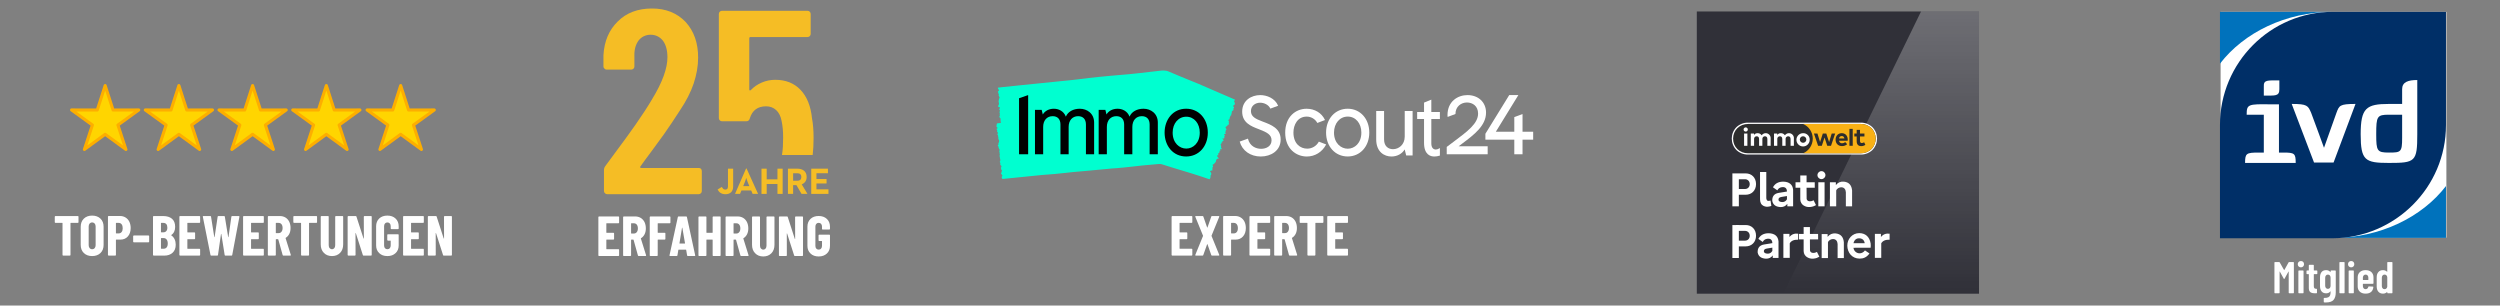 <?xml version="1.0" encoding="UTF-8" standalone="no"?>
<svg xmlns="http://www.w3.org/2000/svg" xmlns:xlink="http://www.w3.org/1999/xlink" xmlns:serif="http://www.serif.com/" width="100%" height="100%" viewBox="0 0 900 110" version="1.1" xml:space="preserve" style="fill-rule:evenodd;clip-rule:evenodd;stroke-linecap:round;stroke-linejoin:round;stroke-miterlimit:1.5;">
    <rect x="0" y="0" width="900" height="110" fill="#808080" stroke="none"/>
    <g transform="matrix(1,0,0,1,269.616,9.818)">
        <g transform="matrix(1.435,0,0,1.435,529.572,-5.548)">
            <g transform="matrix(0.697,0,0,0.697,-551.28,-2.976)">
                <rect x="791.161" y="4.271" width="81.266" height="81.266" style="fill:white;"></rect>
            </g>
            <path d="M56.7,43.7C50.7,51.5 40.2,56.7 28.4,56.7L56.7,56.7L56.7,43.7Z" style="fill:rgb(0,114,188);fill-rule:nonzero;"></path>
            <path d="M0,13C6,5.2 16.5,0 28.3,0L0,0L0,13Z" style="fill:rgb(0,114,188);fill-rule:nonzero;"></path>
            <path d="M28.3,0C12.7,0 0,12.7 0,28.4L0,56.8L28.3,56.8C44,56.7 56.7,44 56.7,28.4L56.7,0L28.3,0Z" style="fill:rgb(0,47,103);fill-rule:nonzero;"></path>
            <path d="M11,35.3L11,25.8L6.7,25.8C6.7,23.2 7,23.1 12.7,23.2L14.8,23.2L14.8,35.3L15.9,35.3C18.7,35.3 19,35.5 19,37.9L6.3,37.9C6.3,35.5 6.6,35.3 9.7,35.3L11,35.3ZM14.9,17.2L14.9,19.4C14.9,21.2 13.9,21 11,21L11,18.8C10.9,17 11.9,17.2 14.9,17.2" style="fill:white;fill-rule:nonzero;"></path>
            <path d="M34,23.1L28.5,37.8L23.6,37.8L18,23.1C21.9,23.1 22.1,23.5 22.9,25.4C23.7,27.5 26.1,34.1 26.1,34.1C26.1,34.1 28.5,27.3 29.2,25.4C29.9,23.5 30,23.1 34,23.1" style="fill:white;fill-rule:nonzero;"></path>
            <path d="M49.5,30.7C49.5,37.6 49,37.9 42.4,37.9C36.4,37.9 35.3,37.3 35.3,30.7C35.3,24.1 36.7,23.1 42.4,23.1L45.7,23.1L45.7,19.4C45.7,17.6 47.2,17.1 49.5,17.1L49.5,30.7ZM42.4,35.3C45.4,35.3 45.7,35.2 45.7,31.6L45.7,25.8L42.4,25.8C39.4,25.8 39.2,26.2 39.2,30.7C39.2,34.9 39.4,35.3 42.4,35.3" style="fill:white;fill-rule:nonzero;"></path>
        </g>
        <g transform="matrix(0.254,0,0,0.254,341.235,-5.685)">
            <path d="M400,400L0,400L0,0L400,0L400,400" style="fill:rgb(48,48,56);fill-rule:nonzero;"></path>
            <path d="M400,400L122.7,400L317.8,0L400,0L400,400" style="fill:url(#_Linear1);fill-rule:nonzero;"></path>
            <g>
                <path d="M59.498,229.492L69.485,229.492C77.468,229.519 83.941,235.293 83.941,244.613C83.941,253.934 77.468,259.695 69.485,259.722L59.588,259.722L59.588,259.784L59.588,276.183L50.424,276.183L50.424,229.492L51.816,229.492L59.498,229.473L59.498,229.492ZM68.354,237.763C72.026,237.776 75.003,240.419 75.003,244.687C75.003,248.955 72.026,251.593 68.354,251.605L59.588,251.605L59.588,237.763L68.354,237.763Z" style="fill:white;"></path>
                <g transform="matrix(1,0,0,1,0,73.191)">
                    <path d="M59.498,229.492L69.485,229.492C77.468,229.519 83.941,235.293 83.941,244.613C83.941,253.934 77.468,259.695 69.485,259.722L59.588,259.722L59.588,259.784L59.588,276.183L50.424,276.183L50.424,229.492L51.816,229.492L59.498,229.473L59.498,229.492ZM68.354,237.763C72.026,237.776 75.003,240.419 75.003,244.687C75.003,248.955 72.026,251.593 68.354,251.605L59.588,251.605L59.588,237.763L68.354,237.763Z" style="fill:white;"></path>
                </g>
                <path d="M98.489,264.631C98.489,264.631 98.623,267.642 100.506,268.33C101.907,268.842 104.467,267.93 104.467,267.93L105.652,275.553C105.652,275.553 103.626,276.498 100.21,276.755C98.394,276.892 94.663,276.33 92.298,273.965C89.621,271.288 89.616,267.159 89.616,264.787L89.603,227.525L98.489,227.525L98.489,264.631Z" style="fill:white;"></path>
                <path d="M188.658,242.069L197.069,242.069L197.069,246.023C200.092,242.398 203.84,240.763 208.329,241.163C216.067,241.917 219.407,246.605 220.086,253.674L220.086,276.154L211.249,276.154L211.249,256.242C211.042,252.039 208.784,249.215 204.849,249.157C202.202,249.119 198.76,250.626 197.572,253.692L197.572,276.154L188.658,276.154L188.658,242.069Z" style="fill:white;"></path>
                <g transform="matrix(1,0,0,1,-11.686,73.367)">
                    <path d="M188.658,242.069L197.069,242.069L197.069,246.023C200.092,242.398 203.84,240.763 208.329,241.163C216.067,241.917 219.407,246.605 220.086,253.674L220.086,276.154L211.249,276.154L211.249,256.242C211.042,252.039 208.784,249.215 204.849,249.157C202.202,249.119 198.76,250.626 197.572,253.692L197.572,276.154L188.658,276.154L188.658,242.069Z" style="fill:white;"></path>
                </g>
                <path d="M172.21,242.085L181.085,242.09L181.085,276.154L172.21,276.154L172.21,242.085ZM176.648,226.288C179.771,226.288 182.307,228.824 182.307,231.947C182.307,235.071 179.771,237.607 176.648,237.607C173.524,237.607 170.988,235.071 170.988,231.947C170.988,228.824 173.524,226.288 176.648,226.288Z" style="fill:white;"></path>
                <path d="M246.36,334.853C246.614,332.799 246.611,330.802 246.404,328.851C244.809,319.052 238.671,314.134 230.168,314.134C220.484,314.134 213.162,322.312 213.306,331.996C213.451,341.679 219.818,350.208 230.706,350.267C235.915,350.295 240.744,348.587 244.713,342.951L238.348,338.624C236.102,341.607 233.401,342.757 230.612,342.757C226.698,342.757 222.566,339.828 222.034,334.9L246.36,334.853ZM222.113,328.376L237.916,328.376C237.916,328.376 237.533,321.448 229.93,321.448C223.116,321.448 222.113,328.376 222.113,328.376Z" style="fill:white;"></path>
                <path d="M122.7,315.199L131.289,315.199L131.289,319.633C134.892,315.234 139.119,314.42 143.577,314.937L143.577,323.451C137.43,323.243 133.745,325.173 131.73,328.552L131.73,349.191L122.7,349.191L122.7,315.199Z" style="fill:white;"></path>
                <g transform="matrix(1,0,0,1,129.68,0)">
                    <path d="M122.7,315.199L131.289,315.199L131.289,319.633C134.892,315.234 139.119,314.42 143.577,314.937L143.577,323.451C137.43,323.243 133.745,325.173 131.73,328.552L131.73,349.191L122.7,349.191L122.7,315.199Z" style="fill:white;"></path>
                </g>
                <path d="M155.549,249.833C155.549,249.833 155.647,263.988 155.656,265.342C155.662,265.675 155.722,266.005 155.835,266.318C156.456,267.779 157.569,268.762 159.541,268.977C161.595,269.21 163.578,268.669 165.51,267.562L168.934,274.415C166.453,275.805 164.423,276.751 160.523,277.127C156.94,277.474 153.952,276.532 151.455,275.001C148.854,273.404 146.81,270.445 146.655,266.477C146.654,266.451 146.653,266.426 146.653,266.4C146.652,266.338 146.652,249.833 146.652,249.833L139.952,249.833L139.898,242.103L146.673,242.103L146.652,232.387L155.567,232.387L155.567,242.094L167.14,242.094L167.194,249.833L155.549,249.833Z" style="fill:white;"></path>
                <g transform="matrix(1,0,0,1,4.754,73.174)">
                    <path d="M155.549,249.833C155.549,249.833 155.647,263.988 155.656,265.342C155.662,265.675 155.722,266.005 155.835,266.318C156.456,267.779 157.569,268.762 159.541,268.977C161.595,269.21 163.578,268.669 165.51,267.562L168.934,274.415C166.453,275.805 164.423,276.751 160.523,277.127C156.94,277.474 153.952,276.532 151.455,275.001C148.854,273.404 146.81,270.445 146.655,266.477C146.654,266.451 146.653,266.426 146.653,266.4C146.652,266.338 146.652,249.833 146.652,249.833L139.952,249.833L139.898,242.103L146.673,242.103L146.652,232.387L155.567,232.387L155.567,242.094L167.14,242.094L167.194,249.833L155.549,249.833Z" style="fill:white;"></path>
                </g>
                <path d="M114.125,253.532L107.946,249.184C110.563,244.267 115.038,241.172 122.66,241.163C131.367,241.435 135.818,245.567 136.485,252.601C136.497,252.726 136.503,252.851 136.503,252.976C136.505,254.962 136.505,276.183 136.505,276.183L128.305,276.183L128.305,272.597C126.023,275.835 122.826,277.229 118.941,277.238C112.801,276.962 108.28,274.72 106.959,268.594C106.62,262.044 109.63,258.289 115.78,257.154L127.766,255.208C127.685,250.683 125.415,248.589 120.954,248.926C117.232,249.362 115.339,251.189 114.125,253.532ZM127.763,261.582L127.763,266.172C126.461,268.547 124.159,270.142 121.488,270.11C118.187,270.07 115.958,269.219 115.765,266.825C115.694,264.928 116.551,263.394 119.975,262.864L127.763,261.582Z" style="fill:white;"></path>
                <g transform="matrix(1,0,0,1,-20.705,73.135)">
                    <path d="M114.125,253.532L107.946,249.184C110.563,244.267 115.038,241.172 122.66,241.163C131.367,241.435 135.818,245.567 136.485,252.601C136.497,252.726 136.503,252.851 136.503,252.976C136.505,254.962 136.505,276.183 136.505,276.183L128.305,276.183L128.305,272.597C126.023,275.835 122.826,277.229 118.941,277.238C112.801,276.962 108.28,274.72 106.959,268.594C106.62,262.044 109.63,258.289 115.78,257.154L127.766,255.208C127.685,250.683 125.415,248.589 120.954,248.926C117.232,249.362 115.339,251.189 114.125,253.532ZM127.763,261.582L127.763,266.172C126.461,268.547 124.159,270.142 121.488,270.11C118.187,270.07 115.958,269.219 115.765,266.825C115.694,264.928 116.551,263.394 119.975,262.864L127.763,261.582Z" style="fill:white;"></path>
                </g>
            </g>
            <g id="Logo">
                <g>
                    <path d="M248.88,164C244.395,159.766 238.427,157.45 232.26,157.55L72.69,157.55C66.527,157.439 60.561,159.757 56.09,164C47.357,172.932 47.357,187.408 56.09,196.34C60.562,200.581 66.527,202.899 72.69,202.79L232.26,202.79C238.427,202.89 244.395,200.574 248.88,196.34C257.649,187.424 257.649,172.916 248.88,164Z" style="fill:white;fill-rule:nonzero;"></path>
                </g>
                <path d="M247.47,165.34C243.352,161.451 237.873,159.322 232.21,159.41L72.78,159.41C60.5,159.41 51.44,168.31 51.44,180.22C51.44,192.13 60.5,201 72.78,201L232.21,201C237.872,201.083 243.35,198.955 247.47,195.07C255.537,186.872 255.537,173.528 247.47,165.33L247.47,165.34Z" style="fill:rgb(45,45,45);fill-rule:nonzero;"></path>
                <path d="M247.47,165.34C243.352,161.451 237.873,159.322 232.21,159.41L150.64,159.41C158.938,162.972 164.343,171.175 164.343,180.205C164.343,189.235 158.938,197.438 150.64,201L232.21,201C237.872,201.083 243.35,198.955 247.47,195.07C255.537,186.872 255.537,173.528 247.47,165.33L247.47,165.34Z" style="fill:rgb(249,177,21);fill-rule:nonzero;"></path>
                <path d="M187.48,185.16L191.22,172.96L196.12,172.96L190.23,190.35L184.88,190.35L181.02,178.59L177.2,190.35L171.89,190.35L166,172.96L170.99,172.96L174.7,185.11L178.6,172.96L183.53,172.96L187.48,185.16Z" style="fill:rgb(45,45,45);fill-rule:nonzero;"></path>
                <path d="M201.52,180L209.22,180C208.79,177.78 207.44,176.52 205.43,176.52C203.22,176.52 201.93,177.85 201.52,180ZM213.92,181.62C213.919,182.148 213.889,182.675 213.83,183.2L201.5,183.2C201.803,185.381 203.774,186.973 205.97,186.81C207.586,186.775 209.142,186.181 210.37,185.13L213.11,188.13C211.073,189.932 208.417,190.878 205.7,190.77C200.37,190.77 196.7,187.14 196.7,181.67C196.7,176.2 200.29,172.46 205.5,172.46C210.5,172.46 213.93,176.18 213.95,181.6L213.92,181.62Z" style="fill:rgb(45,45,45);fill-rule:nonzero;"></path>
                <rect x="216.31" y="166.37" width="4.68" height="23.97" style="fill:rgb(45,45,45);fill-rule:nonzero;"></rect>
                <path d="M237.59,177.12L231.29,177.12L231.29,183.48C231.29,185.65 232.44,186.48 233.89,186.48C235.056,186.39 236.179,186.001 237.15,185.35L238.88,189.01C237.203,190.215 235.185,190.856 233.12,190.84C228.81,190.84 226.6,188.4 226.6,183.84L226.6,177.11L223.25,177.11L223.25,173L226.6,173L226.6,167.83L231.29,167.83L231.29,173L237.59,173L237.59,177.16L237.59,177.12Z" style="fill:rgb(45,45,45);fill-rule:nonzero;"></path>
                <path d="M71.67,190.35L67,190.35L67,173L71.69,173L71.69,190.4L71.67,190.35ZM72.3,167.26C72.3,168.906 70.946,170.26 69.3,170.26C67.654,170.26 66.3,168.906 66.3,167.26C66.3,165.614 67.654,164.26 69.3,164.26C70.946,164.26 72.3,165.614 72.3,167.26Z" style="fill:white;fill-rule:nonzero;"></path>
                <path d="M104.68,179.27L104.68,190.35L100,190.35L100,180.78C100,178.27 98.73,176.89 96.61,176.89C96.567,176.888 96.524,176.888 96.482,176.888C94.523,176.888 92.912,178.499 92.912,180.458C92.912,180.579 92.918,180.7 92.93,180.82L92.93,190.35L88.26,190.35L88.26,180.78C88.26,178.27 87,176.89 84.86,176.89C84.817,176.888 84.774,176.888 84.732,176.888C82.773,176.888 81.162,178.499 81.162,180.458C81.162,180.579 81.168,180.7 81.18,180.82L81.18,190.35L76.5,190.35L76.5,173L81.06,173L81.06,175C82.209,173.332 84.148,172.38 86.17,172.49C88.477,172.414 90.662,173.555 91.92,175.49C93.225,173.597 95.383,172.465 97.682,172.465C101.456,172.465 104.586,175.517 104.68,179.29L104.68,179.27Z" style="fill:white;fill-rule:nonzero;"></path>
                <path d="M137.58,179.27L137.58,190.35L132.91,190.35L132.91,180.78C132.91,178.27 131.64,176.89 129.52,176.89C129.477,176.888 129.434,176.888 129.392,176.888C127.433,176.888 125.822,178.499 125.822,180.458C125.822,180.579 125.828,180.7 125.84,180.82L125.84,190.35L121.15,190.35L121.15,180.78C121.15,178.27 119.9,176.89 117.76,176.89C117.717,176.888 117.674,176.888 117.632,176.888C115.673,176.888 114.062,178.499 114.062,180.458C114.062,180.579 114.068,180.7 114.08,180.82L114.08,190.35L109.4,190.35L109.4,173L114,173L114,175C115.147,173.331 117.088,172.378 119.11,172.49C121.417,172.412 123.604,173.553 124.86,175.49C126.165,173.597 128.323,172.465 130.622,172.465C134.396,172.465 137.526,175.517 137.62,179.29L137.58,179.27Z" style="fill:white;fill-rule:nonzero;"></path>
                <path d="M146,181.64C146.086,184.118 148.148,186.11 150.627,186.11C153.167,186.11 155.257,184.02 155.257,181.48C155.257,178.94 153.167,176.85 150.627,176.85C150.625,176.85 150.622,176.85 150.62,176.85C150.598,176.85 150.576,176.85 150.554,176.85C148.053,176.85 145.994,178.908 145.994,181.41C145.994,181.486 145.996,181.563 146,181.64ZM160,181.64C160.002,181.727 160.004,181.813 160.004,181.9C160.004,187.062 155.756,191.31 150.594,191.31C145.431,191.31 141.184,187.062 141.184,181.9C141.184,176.743 145.423,172.497 150.58,172.49C150.72,172.483 150.861,172.48 151.001,172.48C155.939,172.48 160.001,176.543 160.001,181.48C160.001,181.533 160.001,181.587 160,181.64Z" style="fill:white;fill-rule:nonzero;"></path>
            </g>
        </g>
        <g transform="matrix(0.836,0,0,0.836,89.054,15.407)">
            <path d="M92.262,45.745C92.346,46.45 91.806,47.021 91.806,47.021L91.199,46.83C91.199,46.83 86.729,45.243 79.852,43.21C79.852,43.21 73.768,41.391 71.296,40.573C71.296,40.573 70.766,40.368 69.726,40.47C68.688,40.573 65.096,40.846 62.732,41.096L59.119,41.506C52.593,42.26 49.61,42.392 49.61,42.392C39.253,43.4 36.774,43.587 36.774,43.587C31.306,43.989 27.823,44.647 19.644,45.182L4.244,46.734C4.244,46.734 3.147,46.854 3.138,46.848L2.728,46.885C2.39,46.659 2.348,46.393 2.348,46.393L2.363,45.817C3.013,45.58 2.283,44.875 2.283,44.875C1.949,44.731 2.059,44.485 2.059,44.485C2.063,44.437 2.089,44.408 2.107,44.375C2.141,44.315 2.211,44.219 2.205,44.203C2.132,44.017 2.473,43.35 2.473,43.35C2.3,43.13 2.369,43.171 2.195,42.953C2.085,42.813 2.033,42.395 2.007,42.099C1.989,41.893 2.353,41.486 2.257,41.375C2.101,41.192 1.94,41.028 1.786,40.833C1.724,40.743 1.682,40.641 1.661,40.533C1.653,40.458 1.671,40.382 1.712,40.319C1.822,40.163 1.826,40.156 1.688,39.904C1.636,39.808 1.576,39.732 1.521,39.642C1.401,39.444 1.793,39.006 1.756,38.721C1.736,38.584 1.705,38.449 1.662,38.318C1.63,38.21 1.603,38.1 1.581,37.989L1.551,37.911C1.528,37.85 1.522,37.785 1.535,37.721C1.519,37.626 1.517,37.529 1.527,37.433C1.485,37.294 1.441,37.155 1.4,37.015C1.367,36.905 1.374,36.812 1.414,36.748C1.426,36.73 1.438,36.71 1.452,36.702C1.532,36.656 1.504,36.46 1.539,36.352L1.489,36.292C1.434,36.223 1.413,36.175 1.431,36.124C1.471,36.011 1.432,35.842 1.442,35.709C1.447,35.547 1.418,35.385 1.357,35.235C1.331,35.163 1.316,35.086 1.297,35.011C1.271,34.911 1.277,34.832 1.306,34.781C1.35,34.705 1.4,34.641 1.446,34.569C1.479,34.518 1.473,34.385 1.43,34.284C1.398,34.21 1.364,34.136 1.327,34.064C1.275,33.984 1.22,33.906 1.161,33.831C1.031,33.667 0.948,33.478 0.987,33.249C1.013,33.096 0.984,33.015 0.899,32.919C0.839,32.854 0.788,32.781 0.747,32.702C0.581,32.372 0.59,32.272 0.779,32.247C0.949,32.223 0.979,32.179 0.924,31.823C0.872,31.486 0.879,31.285 1.054,31.237C1.146,31.212 1.23,31.104 1.194,30.84C1.157,30.571 1.272,30.086 1.12,30.023C0.923,29.941 0.902,29.602 0.792,29.401C0.79,29.397 0.806,29.322 0.817,29.327C0.847,29.339 0.881,29.389 0.911,29.401C0.949,29.415 0.984,29.406 1.021,29.407C0.994,29.329 0.973,29.225 0.939,29.179C0.831,29.035 0.796,28.929 0.797,28.691C0.799,28.409 0.779,28.035 0.533,27.828C0.496,27.797 0.448,27.603 0.443,27.502C0.439,27.432 0.493,27.374 0.533,27.348C0.577,27.32 0.638,27.348 0.685,27.328C0.729,27.31 0.764,27.26 0.802,27.224C0.767,27.137 0.738,27.031 0.695,26.968C0.632,26.874 0.558,26.789 0.475,26.712C0.342,26.589 0.275,26.369 0.362,26.272C0.506,26.115 0.391,25.982 0.299,25.815C0.249,25.725 0.199,25.623 0.164,25.516C0.148,25.45 0.146,25.382 0.158,25.316C0.189,25.258 0.303,25.042 0.566,25.056C0.682,25.063 0.697,24.901 0.693,24.86C0.659,24.771 0.375,24.847 0.336,24.81C0.236,24.716 0.346,24.682 0.243,24.608C0.141,24.535 -0.027,24.106 0.003,23.968C0.019,23.895 0.088,23.878 0.14,23.865C0.217,23.845 0.326,23.906 0.19,23.605C0.103,23.408 0.141,23.49 0.2,23.249C0.23,23.129 0.292,23.179 0.248,23.041L0.331,22.969C0.331,22.969 1.638,22.776 1.821,22.757C2.193,22.718 1.881,22.211 1.881,22.211C1.776,21.529 1.859,21.241 1.851,21.151C1.806,20.605 1.617,20.523 1.399,20.387C1.349,20.357 1.281,20.146 1.252,20.013C1.242,19.966 1.312,19.858 1.361,19.86C1.438,19.864 1.467,19.817 1.551,19.862C1.576,19.876 1.6,19.76 1.626,19.779C1.619,19.72 1.659,19.738 1.641,19.703C1.584,19.596 1.541,19.675 1.485,19.567C1.432,19.469 1.394,19.365 1.371,19.256C1.364,19.216 1.435,19.156 1.48,19.145C1.555,19.127 1.594,18.921 1.513,18.702C1.453,18.542 1.443,18.55 1.403,18.368C1.338,18.07 1.371,17.886 1.486,17.774C1.621,17.642 1.606,17.509 1.44,17.251C1.426,17.229 1.412,17.203 1.397,17.187C1.327,17.11 1.252,17.043 1.258,16.866C1.266,16.66 1.412,16.513 1.475,16.528C1.523,16.538 1.548,16.426 1.554,16.39C1.588,16.162 1.579,16.232 1.52,16.111C1.453,15.972 1.301,15.976 1.172,15.96C0.918,15.929 0.949,15.83 0.812,15.649C0.692,15.489 0.653,15.429 0.752,15.292C0.779,15.257 0.94,15.226 0.986,15.232C1.086,15.244 1.048,15.164 1.059,14.97C1.062,14.918 1.079,14.874 1.091,14.831C1.191,14.507 1.189,14.508 1.074,14.014C0.992,13.66 0.934,13.334 1.069,13.094C1.158,12.934 1.093,12.412 1.211,12.384C1.281,12.366 1.285,12.164 1.302,12.056C1.315,11.983 1.327,11.955 1.367,11.951C1.393,11.948 1.422,11.872 1.437,11.827C1.467,11.733 1.311,11.579 1.277,11.503C1.219,11.372 1.155,11.243 1.086,11.118C0.99,10.948 0.916,10.809 1.06,10.745C1.158,10.702 1.13,10.492 1.064,10.399C0.914,10.191 0.883,9.942 0.83,9.689C0.824,9.659 0.813,9.628 0.81,9.599C0.798,9.44 0.628,9.304 0.704,9.16C0.744,9.084 0.846,9.134 0.905,9.085C1.015,8.994 1.253,8.859 1.13,8.76C1.092,8.73 1.137,8.546 1.107,8.503C1.023,8.376 0.991,8.275 0.9,8.194C0.743,8.056 0.814,8.12 0.7,7.86L0.678,7.723C0.634,7.58 0.808,7.57 0.808,7.57L2.482,7.36C2.482,7.36 6.898,6.888 11.072,6.471C11.072,6.471 14.267,6.156 27.676,4.786C27.676,4.786 33.342,4.289 39.802,3.415C39.802,3.415 45.451,2.734 57.094,1.787C57.094,1.787 65.04,0.966 70.757,0.265C70.757,0.265 72.853,-0.063 74.315,0.667C74.315,0.667 83.638,4.616 86.933,5.874L102.586,12.643C102.985,12.859 102.724,13.033 102.724,13.033C102.698,13.071 102.649,13.088 102.609,13.11C102.536,13.151 102.396,13.21 102.397,13.225C102.417,13.401 102.423,13.606 102.501,13.733C102.643,13.967 102.566,13.913 102.711,14.145C102.801,14.294 102.688,14.657 102.594,14.912C102.528,15.089 101.844,15.323 101.926,15.443C102.063,15.641 102.213,15.824 102.341,16.031C102.386,16.119 102.4,16.22 102.381,16.317C102.368,16.382 102.279,16.453 102.216,16.481C101.995,16.58 101.986,16.584 102.066,16.834C102.096,16.929 102.146,17.01 102.182,17.101C102.262,17.301 101.525,17.553 101.45,17.801C101.417,17.919 101.401,18.041 101.402,18.164C101.402,18.243 101.389,18.35 101.37,18.462C101.373,18.486 101.375,18.511 101.376,18.535C101.38,18.595 101.358,18.655 101.316,18.698C101.293,18.786 101.253,18.869 101.198,18.941C101.196,19.069 101.195,19.197 101.191,19.326C101.191,19.42 101.137,19.505 101.052,19.545C101.028,19.556 101.004,19.57 100.979,19.572C100.849,19.587 100.801,19.759 100.705,19.838L100.747,19.903C100.793,19.976 100.802,20.023 100.754,20.06C100.643,20.147 100.625,20.311 100.544,20.42C100.435,20.563 100.471,20.725 100.464,20.882C100.461,20.931 100.454,20.979 100.449,21.027C100.446,21.105 100.402,21.176 100.334,21.215C100.24,21.267 100.142,21.305 100.046,21.352C99.978,21.386 99.929,21.498 99.942,21.594C99.953,21.668 99.97,21.739 99.988,21.808C100.027,21.892 100.068,21.974 100.115,22.05C100.224,22.224 100.255,22.406 100.099,22.586C99.996,22.706 100.001,22.782 100.077,22.886C100.129,22.954 100.167,23.03 100.191,23.112C100.274,23.434 100.218,23.515 99.945,23.482C99.699,23.452 99.637,23.48 99.557,23.793C99.481,24.089 99.382,24.255 99.119,24.244C98.979,24.238 98.816,24.304 98.749,24.534C98.682,24.769 98.722,25.058 98.905,25.155C99.141,25.281 99.02,25.569 99.085,25.769C99.085,25.773 99.03,25.83 99.016,25.823C98.98,25.804 98.956,25.753 98.92,25.735C98.874,25.712 98.82,25.709 98.77,25.697C98.773,25.77 98.756,25.863 98.783,25.911C98.869,26.062 98.871,26.161 98.763,26.359C98.637,26.594 98.5,26.911 98.749,27.155C98.786,27.192 98.767,27.367 98.73,27.453C98.705,27.512 98.604,27.545 98.537,27.555C98.464,27.565 98.392,27.525 98.317,27.528C98.249,27.53 98.179,27.562 98.109,27.58C98.119,27.663 98.113,27.76 98.145,27.825C98.195,27.93 98.263,28.023 98.335,28.102C98.466,28.243 98.463,28.446 98.298,28.501C98.03,28.591 98.131,28.735 98.184,28.901C98.214,28.991 98.238,29.09 98.239,29.189C98.239,29.244 98.187,29.355 98.159,29.358C97.946,29.382 97.726,29.62 97.517,29.421C97.485,29.391 97.42,29.411 97.371,29.409C97.379,29.493 97.361,29.612 97.399,29.653C97.496,29.761 97.619,29.833 97.728,29.923C97.838,30.014 97.882,30.421 97.779,30.526C97.724,30.583 97.621,30.576 97.543,30.573C97.428,30.568 97.304,30.484 97.358,30.775C97.393,30.965 97.338,31.165 97.12,31.17C96.942,31.175 96.924,31.37 96.924,31.498C96.924,31.783 96.822,31.954 96.62,32.073C96.517,32.133 96.391,32.188 96.592,32.303C96.775,32.409 96.854,32.597 96.812,32.917C96.776,33.177 96.736,33.504 96.979,33.68C97.035,33.72 97.034,33.915 97.016,34.034C97.01,34.077 96.864,34.146 96.798,34.131C96.693,34.105 96.603,34.021 96.506,33.958C96.477,33.939 96.451,33.913 96.423,33.891C96.406,33.941 96.366,34.005 96.377,34.04C96.407,34.145 96.468,34.233 96.497,34.339C96.522,34.429 96.539,34.539 96.517,34.631C96.509,34.667 96.384,34.696 96.317,34.692C96.205,34.686 96.142,34.672 96.158,34.877C96.17,35.028 96.106,35.199 96.081,35.362C96.039,35.63 95.912,35.774 95.705,35.834C95.46,35.904 95.42,36.019 95.536,36.283C95.546,36.306 95.555,36.33 95.568,36.349C95.633,36.433 95.705,36.51 95.618,36.657C95.517,36.827 95.46,36.682 95.379,36.652C95.319,36.629 95.189,36.642 95.179,36.673C95.136,36.81 95.086,36.979 95.114,37.097C95.147,37.232 95.254,37.332 95.338,37.437C95.471,37.604 95.632,37.742 95.742,37.932C95.838,38.1 95.775,38.192 95.595,38.186C95.532,38.184 95.469,38.174 95.408,38.156C95.275,38.116 95.158,38.136 95.057,38.294C95.029,38.338 94.989,38.369 94.951,38.401C94.67,38.643 94.674,38.643 94.614,39.088C94.572,39.406 94.507,39.695 94.215,39.856C94.021,39.963 93.882,40.418 93.705,40.407C93.6,40.401 93.505,40.569 93.434,40.653C93.384,40.711 93.355,40.731 93.297,40.723C93.26,40.717 93.215,40.658 93.175,40.691C93.092,40.761 93.211,41.049 93.225,41.122C93.249,41.253 93.278,41.376 93.319,41.499C93.377,41.669 93.419,41.805 93.191,41.817C93.036,41.825 92.981,42.007 93.032,42.104C93.148,42.321 93.082,42.538 93.042,42.764C93.038,42.791 93.04,42.82 93.03,42.844C92.979,42.98 93.154,43.144 92.986,43.241C92.896,43.293 92.777,43.223 92.674,43.246C92.478,43.292 92.286,43.354 92.099,43.431C92.075,43.441 92.041,43.595 92.062,43.641C92.123,43.77 92.197,43.896 92.288,43.991C92.444,44.151 92.542,44.354 92.583,44.604C92.613,44.792 92.593,44.965 92.441,45.12C92.185,45.38 92.262,45.746 92.262,45.746" style="fill:rgb(0,255,208);"></path>
            <path d="M175.875,28.636C175.875,32.166 173.276,34.069 170.831,34.069C168.971,34.069 166.982,32.964 166.982,29.863L166.982,17.633L163.592,17.633L163.592,29.864C163.592,35.297 167.13,37.224 170.159,37.224C172.596,37.224 174.743,36.063 175.857,34.168L176.504,36.778L179.265,36.778L179.265,17.633L175.875,17.633L175.875,28.636Z" style="fill:white;"></path>
            <path d="M114.816,22.22L114.503,22.102C111.661,21.02 109.649,20.068 109.649,17.662C109.649,15.292 111.646,14.052 113.617,14.052C115.207,14.052 117.224,14.852 118.01,16.601L121.356,15.371L121.306,15.253C119.989,12.16 116.515,10.775 113.656,10.775C109.911,10.775 105.881,13.008 105.881,17.912C105.881,22.7 109.761,24.192 112.877,25.391L113.259,25.538C116.443,26.78 118.529,27.778 118.529,30.229C118.529,32.772 116.271,33.909 114.033,33.909C111.821,33.909 109.179,32.794 108.4,29.662L108.365,29.523L104.816,30.796C105.886,34.71 109.414,37.223 113.882,37.223C116.128,37.223 118.219,36.575 119.77,35.399C121.522,34.069 122.449,32.17 122.449,29.908C122.449,25.098 118.394,23.569 114.815,22.22L114.816,22.22Z" style="fill:white;"></path>
            <path d="M187.327,12.734L184.193,14.007L184.193,18.07L181.224,18.07L181.224,21.081L184.193,21.081L184.193,31.337C184.193,36.459 186.959,37.223 188.608,37.223C189.34,37.223 190.098,37.103 190.923,36.855L191.02,36.825L191.02,33.55L190.813,33.691C190.329,34.018 189.763,34.214 189.298,34.214C188.046,34.214 187.328,33.258 187.328,31.593L187.328,21.083L191.02,21.083L191.02,18.07L187.327,18.07L187.327,12.734Z" style="fill:white;"></path>
            <path d="M40.17,18.126C39.05,17.176 37.555,16.653 35.96,16.653C33.098,16.653 30.846,17.943 29.948,20.054C28.995,17.558 26.705,16.654 24.797,16.654C22.679,16.654 20.93,17.569 20.02,19.129L19.53,17.134L16.653,17.134L16.653,36.244L20.178,36.244L20.178,24.489C20.178,21.674 21.782,19.855 24.264,19.855C26.4,19.855 27.625,21.167 27.625,23.453L27.625,36.246L31.15,36.246L31.15,24.488C31.15,21.673 32.754,19.854 35.236,19.854C37.372,19.854 38.597,21.166 38.597,23.452L38.597,36.245L42.122,36.245L42.122,22.6C42.122,20.756 41.447,19.208 40.17,18.125L40.17,18.126Z"></path>
            <path d="M67.598,18.125C66.478,17.175 64.984,16.652 63.388,16.652C60.526,16.652 58.275,17.942 57.377,20.053C56.424,17.557 54.134,16.653 52.226,16.653C50.107,16.653 48.359,17.568 47.448,19.128L46.959,17.133L44.082,17.133L44.082,36.243L47.607,36.243L47.607,24.489C47.607,21.674 49.21,19.855 51.692,19.855C53.828,19.855 55.054,21.167 55.054,23.453L55.054,36.246L58.579,36.246L58.579,24.488C58.579,21.673 60.182,19.854 62.664,19.854C64.801,19.854 66.026,21.166 66.026,23.452L66.026,36.245L69.551,36.245L69.551,22.6C69.551,20.756 68.876,19.208 67.598,18.125Z"></path>
            <path d="M9.796,12.129L9.796,36.244L13.714,36.244L13.714,10.774L9.796,12.129Z"></path>
            <path d="M199.096,32.806C199.632,32.398 200.174,31.991 200.716,31.586C205.719,27.84 210.891,23.967 210.891,18.306C210.891,13.872 207.599,10.775 202.886,10.775C198.746,10.775 194.291,13.468 194.291,19.383C194.291,19.668 194.311,19.985 194.341,20.183L197.716,18.916C197.716,15.663 200.206,13.961 202.665,13.961C205.055,13.961 207.465,15.438 207.465,18.737C207.465,23.009 202.98,26.354 196.772,30.983C195.85,31.669 194.931,32.358 194.015,33.051L193.959,33.093L193.959,36.243L211.592,36.243L211.592,32.806L199.096,32.806Z" style="fill:white;"></path>
            <g transform="matrix(1.196,0,0,1.196,-4.252,-17.235)">
                <path d="M130.07,28.327C134.577,28.327 137.849,31.943 137.849,36.925C137.849,41.907 134.577,45.523 130.07,45.523C125.563,45.523 122.291,41.907 122.291,36.925C122.291,31.943 125.563,28.327 130.07,28.327ZM134.994,36.925C134.994,40.734 132.533,42.727 130.101,42.727C127.638,42.727 125.145,40.734 125.145,36.925C125.145,33.581 127.229,31.156 130.101,31.156C132.936,31.156 134.994,33.582 134.994,36.925Z" style="fill:white;"></path>
            </g>
            <g transform="matrix(1.196,0,0,1.196,-4.252,-17.235)">
                <path d="M71.93,28.327C69.642,28.327 67.677,29.204 66.246,30.862C64.895,32.428 64.151,34.581 64.151,36.925C64.151,39.281 64.895,41.438 66.246,43C67.674,44.651 69.64,45.523 71.93,45.523C76.437,45.523 79.709,41.907 79.709,36.925C79.709,31.943 76.437,28.327 71.93,28.327ZM71.961,42.68C69.52,42.68 67.049,40.704 67.049,36.925C67.049,33.609 69.114,31.202 71.961,31.202C74.771,31.202 76.812,33.609 76.812,36.925C76.812,40.704 74.371,42.68 71.961,42.68Z"></path>
            </g>
            <path d="M226.602,26.557L226.602,18.945L223.059,20.252L223.059,26.557L215.107,26.557L224.804,10.776L220.87,10.776L210.612,27.426L210.612,29.976L223.059,29.976L223.059,36.245L226.602,36.245L226.602,29.976L231.184,29.976L231.184,26.557L226.602,26.557ZM138.893,30.814C137.882,32.689 135.992,33.84 133.868,33.84C130.922,33.84 127.95,31.694 127.95,26.9C127.95,23.595 129.73,20.037 133.639,20.037C135.559,20.026 137.334,21.083 138.238,22.777L141.541,21.514L141.481,21.388C140.11,18.468 137.104,16.653 133.639,16.653C131.199,16.653 128.939,17.56 127.276,19.206C125.4,21.064 124.408,23.738 124.408,26.939C124.408,34.006 129.233,37.224 133.715,37.224C137.199,37.224 140.286,35.329 141.975,32.154L142.041,32.028L142.012,32.015L138.893,30.815L138.893,30.814Z" style="fill:white;"></path>
        </g>
        <g transform="matrix(1.338,0,0,1.338,-598.593,35.298)">
            <g transform="matrix(12,0,0,12,857.214,45.19)">
                <path d="M0.368,-0.692C0.371,-0.697 0.376,-0.7 0.383,-0.7L0.475,-0.7C0.478,-0.7 0.481,-0.699 0.484,-0.697C0.486,-0.694 0.487,-0.691 0.487,-0.688L0.487,-0.012C0.487,-0.009 0.486,-0.006 0.484,-0.004C0.481,-0.001 0.478,-0 0.475,-0L0.383,-0C0.38,-0 0.377,-0.001 0.375,-0.004C0.372,-0.006 0.371,-0.009 0.371,-0.012L0.371,-0.484C0.371,-0.487 0.37,-0.488 0.369,-0.488C0.368,-0.488 0.366,-0.487 0.365,-0.485L0.278,-0.327C0.275,-0.322 0.272,-0.319 0.269,-0.319C0.266,-0.319 0.263,-0.322 0.26,-0.327L0.173,-0.485C0.172,-0.487 0.17,-0.488 0.169,-0.488C0.168,-0.488 0.167,-0.487 0.167,-0.484L0.167,-0.012C0.167,-0.009 0.166,-0.006 0.164,-0.004C0.161,-0.001 0.158,-0 0.155,-0L0.063,-0C0.06,-0 0.057,-0.001 0.055,-0.004C0.052,-0.006 0.051,-0.009 0.051,-0.012L0.051,-0.688C0.051,-0.691 0.052,-0.694 0.055,-0.697C0.057,-0.699 0.06,-0.7 0.063,-0.7L0.155,-0.7C0.162,-0.7 0.167,-0.697 0.17,-0.692L0.267,-0.521C0.269,-0.518 0.271,-0.518 0.273,-0.521L0.368,-0.692Z" style="fill:white;fill-rule:nonzero;"></path>
            </g>
            <g transform="matrix(12,0,0,12,863.67,45.19)">
                <path d="M0.107,-0.581C0.086,-0.581 0.069,-0.588 0.056,-0.601C0.043,-0.614 0.036,-0.631 0.036,-0.652C0.036,-0.673 0.043,-0.69 0.056,-0.703C0.069,-0.716 0.086,-0.723 0.107,-0.723C0.128,-0.723 0.145,-0.716 0.158,-0.703C0.17,-0.69 0.177,-0.673 0.177,-0.652C0.177,-0.631 0.17,-0.614 0.157,-0.601C0.144,-0.588 0.127,-0.581 0.107,-0.581ZM0.062,-0C0.059,-0 0.056,-0.001 0.054,-0.004C0.051,-0.006 0.05,-0.009 0.05,-0.012L0.05,-0.499C0.05,-0.502 0.051,-0.505 0.054,-0.508C0.056,-0.51 0.059,-0.511 0.062,-0.511L0.154,-0.511C0.157,-0.511 0.16,-0.51 0.163,-0.508C0.165,-0.505 0.166,-0.502 0.166,-0.499L0.166,-0.012C0.166,-0.009 0.165,-0.006 0.163,-0.004C0.16,-0.001 0.157,-0 0.154,-0L0.062,-0Z" style="fill:white;fill-rule:nonzero;"></path>
            </g>
            <g transform="matrix(12,0,0,12,866.25,45.19)">
                <path d="M0.26,-0.441C0.26,-0.438 0.259,-0.435 0.257,-0.433C0.254,-0.43 0.251,-0.429 0.248,-0.429L0.186,-0.429C0.183,-0.429 0.181,-0.427 0.181,-0.424L0.181,-0.162C0.181,-0.139 0.185,-0.123 0.194,-0.114C0.203,-0.105 0.216,-0.1 0.233,-0.101L0.24,-0.101C0.243,-0.101 0.246,-0.1 0.249,-0.098C0.251,-0.095 0.252,-0.092 0.252,-0.089L0.252,-0.012C0.252,-0.009 0.251,-0.006 0.249,-0.004C0.246,-0.001 0.243,-0 0.24,-0L0.206,-0C0.161,-0 0.127,-0.008 0.104,-0.025C0.081,-0.042 0.069,-0.073 0.069,-0.119L0.069,-0.424C0.069,-0.427 0.067,-0.429 0.064,-0.429L0.029,-0.429C0.026,-0.429 0.023,-0.43 0.021,-0.433C0.018,-0.435 0.017,-0.438 0.017,-0.441L0.017,-0.499C0.017,-0.502 0.018,-0.505 0.021,-0.508C0.023,-0.51 0.026,-0.511 0.029,-0.511L0.064,-0.511C0.067,-0.511 0.069,-0.513 0.069,-0.516L0.069,-0.626C0.069,-0.629 0.07,-0.632 0.073,-0.635C0.075,-0.637 0.078,-0.638 0.081,-0.638L0.169,-0.638C0.172,-0.638 0.175,-0.637 0.178,-0.635C0.18,-0.632 0.181,-0.629 0.181,-0.626L0.181,-0.516C0.181,-0.513 0.183,-0.511 0.186,-0.511L0.248,-0.511C0.251,-0.511 0.254,-0.51 0.257,-0.508C0.259,-0.505 0.26,-0.502 0.26,-0.499L0.26,-0.441Z" style="fill:white;fill-rule:nonzero;"></path>
            </g>
            <g transform="matrix(12,0,0,12,869.634,45.19)">
                <path d="M0.275,-0.499C0.275,-0.502 0.276,-0.505 0.279,-0.508C0.281,-0.51 0.284,-0.511 0.287,-0.511L0.379,-0.511C0.382,-0.511 0.385,-0.51 0.388,-0.508C0.39,-0.505 0.391,-0.502 0.391,-0.499L0.391,-0.019C0.391,0.053 0.375,0.109 0.342,0.148C0.309,0.187 0.251,0.206 0.167,0.206C0.152,0.206 0.141,0.206 0.134,0.205C0.126,0.204 0.122,0.2 0.122,0.192L0.122,0.115C0.122,0.106 0.126,0.103 0.135,0.104C0.173,0.105 0.202,0.1 0.223,0.09C0.243,0.08 0.257,0.065 0.264,0.046C0.271,0.027 0.275,0.001 0.275,-0.03L0.275,-0.041C0.275,-0.043 0.274,-0.044 0.273,-0.045C0.272,-0.045 0.27,-0.044 0.269,-0.042C0.247,-0.013 0.216,0.001 0.175,0.001C0.13,0.001 0.096,-0.014 0.073,-0.043C0.05,-0.072 0.038,-0.111 0.038,-0.161L0.038,-0.357C0.038,-0.408 0.05,-0.448 0.074,-0.477C0.097,-0.505 0.131,-0.519 0.175,-0.519C0.216,-0.519 0.247,-0.505 0.269,-0.476C0.27,-0.474 0.272,-0.473 0.273,-0.474C0.274,-0.474 0.275,-0.475 0.275,-0.477L0.275,-0.499ZM0.215,-0.099C0.233,-0.099 0.247,-0.106 0.259,-0.119C0.27,-0.132 0.275,-0.148 0.275,-0.169L0.275,-0.348C0.275,-0.369 0.27,-0.387 0.259,-0.4C0.247,-0.413 0.233,-0.419 0.215,-0.419C0.197,-0.419 0.182,-0.412 0.171,-0.399C0.16,-0.386 0.154,-0.369 0.154,-0.348L0.154,-0.169C0.154,-0.148 0.16,-0.132 0.171,-0.119C0.182,-0.106 0.197,-0.099 0.215,-0.099Z" style="fill:white;fill-rule:nonzero;"></path>
            </g>
            <g transform="matrix(12,0,0,12,874.806,45.19)">
                <path d="M0.054,-0C0.051,-0 0.048,-0.001 0.046,-0.004C0.043,-0.006 0.042,-0.009 0.042,-0.012L0.042,-0.688C0.042,-0.691 0.043,-0.694 0.046,-0.697C0.048,-0.699 0.051,-0.7 0.054,-0.7L0.146,-0.7C0.149,-0.7 0.152,-0.699 0.155,-0.697C0.157,-0.694 0.158,-0.691 0.158,-0.688L0.158,-0.012C0.158,-0.009 0.157,-0.006 0.155,-0.004C0.152,-0.001 0.149,-0 0.146,-0L0.054,-0Z" style="fill:white;fill-rule:nonzero;"></path>
            </g>
            <g transform="matrix(12,0,0,12,877.194,45.19)">
                <path d="M0.107,-0.581C0.086,-0.581 0.069,-0.588 0.056,-0.601C0.043,-0.614 0.036,-0.631 0.036,-0.652C0.036,-0.673 0.043,-0.69 0.056,-0.703C0.069,-0.716 0.086,-0.723 0.107,-0.723C0.128,-0.723 0.145,-0.716 0.158,-0.703C0.17,-0.69 0.177,-0.673 0.177,-0.652C0.177,-0.631 0.17,-0.614 0.157,-0.601C0.144,-0.588 0.127,-0.581 0.107,-0.581ZM0.062,-0C0.059,-0 0.056,-0.001 0.054,-0.004C0.051,-0.006 0.05,-0.009 0.05,-0.012L0.05,-0.499C0.05,-0.502 0.051,-0.505 0.054,-0.508C0.056,-0.51 0.059,-0.511 0.062,-0.511L0.154,-0.511C0.157,-0.511 0.16,-0.51 0.163,-0.508C0.165,-0.505 0.166,-0.502 0.166,-0.499L0.166,-0.012C0.166,-0.009 0.165,-0.006 0.163,-0.004C0.16,-0.001 0.157,-0 0.154,-0L0.062,-0Z" style="fill:white;fill-rule:nonzero;"></path>
            </g>
            <g transform="matrix(12,0,0,12,879.774,45.19)">
                <path d="M0.392,-0.225C0.392,-0.222 0.391,-0.219 0.389,-0.217C0.386,-0.214 0.383,-0.213 0.38,-0.213L0.159,-0.213C0.156,-0.213 0.154,-0.211 0.154,-0.208L0.154,-0.163C0.154,-0.142 0.16,-0.125 0.171,-0.112C0.182,-0.099 0.197,-0.092 0.215,-0.092C0.23,-0.092 0.244,-0.097 0.255,-0.107C0.266,-0.116 0.273,-0.129 0.276,-0.144C0.278,-0.151 0.282,-0.154 0.289,-0.154L0.378,-0.15C0.381,-0.15 0.384,-0.149 0.387,-0.147C0.389,-0.144 0.39,-0.141 0.389,-0.137C0.384,-0.09 0.367,-0.055 0.338,-0.03C0.309,-0.005 0.268,0.008 0.215,0.008C0.16,0.008 0.117,-0.007 0.086,-0.036C0.054,-0.065 0.038,-0.104 0.038,-0.154L0.038,-0.357C0.038,-0.406 0.054,-0.445 0.086,-0.475C0.117,-0.504 0.16,-0.519 0.215,-0.519C0.27,-0.519 0.313,-0.504 0.345,-0.475C0.376,-0.445 0.392,-0.406 0.392,-0.357L0.392,-0.225ZM0.215,-0.419C0.197,-0.419 0.182,-0.412 0.171,-0.399C0.16,-0.386 0.154,-0.369 0.154,-0.348L0.154,-0.303C0.154,-0.3 0.156,-0.298 0.159,-0.298L0.272,-0.298C0.275,-0.298 0.277,-0.3 0.277,-0.303L0.277,-0.348C0.277,-0.369 0.271,-0.387 0.26,-0.4C0.249,-0.413 0.234,-0.419 0.215,-0.419Z" style="fill:white;fill-rule:nonzero;"></path>
            </g>
            <g transform="matrix(12,0,0,12,884.886,45.19)">
                <path d="M0.275,-0.688C0.275,-0.691 0.276,-0.694 0.279,-0.697C0.281,-0.699 0.284,-0.7 0.287,-0.7L0.379,-0.7C0.382,-0.7 0.385,-0.699 0.388,-0.697C0.39,-0.694 0.391,-0.691 0.391,-0.688L0.391,-0.012C0.391,-0.009 0.39,-0.006 0.388,-0.004C0.385,-0.001 0.382,-0 0.379,-0L0.287,-0C0.284,-0 0.281,-0.001 0.279,-0.004C0.276,-0.006 0.275,-0.009 0.275,-0.012L0.275,-0.024C0.275,-0.026 0.274,-0.027 0.273,-0.028C0.272,-0.029 0.27,-0.028 0.269,-0.027C0.245,-0.004 0.215,0.008 0.179,0.008C0.134,0.008 0.1,-0.007 0.075,-0.036C0.05,-0.065 0.038,-0.105 0.038,-0.154L0.038,-0.357C0.038,-0.408 0.05,-0.447 0.076,-0.476C0.1,-0.505 0.135,-0.519 0.179,-0.519C0.194,-0.519 0.21,-0.516 0.226,-0.511C0.242,-0.505 0.256,-0.496 0.269,-0.483C0.27,-0.482 0.272,-0.481 0.273,-0.482C0.274,-0.483 0.275,-0.484 0.275,-0.486L0.275,-0.688ZM0.215,-0.092C0.231,-0.092 0.244,-0.097 0.255,-0.108C0.266,-0.118 0.272,-0.132 0.275,-0.149L0.275,-0.362C0.272,-0.379 0.266,-0.393 0.255,-0.404C0.244,-0.414 0.231,-0.419 0.215,-0.419C0.196,-0.419 0.181,-0.413 0.17,-0.4C0.159,-0.387 0.153,-0.369 0.153,-0.348L0.153,-0.163C0.153,-0.142 0.159,-0.125 0.17,-0.112C0.181,-0.098 0.196,-0.092 0.215,-0.092Z" style="fill:white;fill-rule:nonzero;"></path>
            </g>
        </g>
        <g transform="matrix(1.236,0,0,1.236,-1711.07,-188.985)">
            <g transform="matrix(76.394,0,0,76.394,1339.77,201.52)">
                <path d="M0.17,-0.106C0.169,-0.105 0.168,-0.103 0.169,-0.102C0.17,-0.101 0.171,-0.1 0.173,-0.1L0.392,-0.1C0.395,-0.1 0.398,-0.099 0.401,-0.097C0.403,-0.094 0.404,-0.091 0.404,-0.088L0.404,-0.012C0.404,-0.009 0.403,-0.006 0.401,-0.004C0.398,-0.001 0.395,-0 0.392,-0L0.043,-0C0.04,-0 0.037,-0.001 0.035,-0.004C0.032,-0.006 0.031,-0.009 0.031,-0.012L0.031,-0.092C0.031,-0.098 0.033,-0.103 0.036,-0.107L0.075,-0.16C0.101,-0.195 0.127,-0.23 0.152,-0.266C0.177,-0.302 0.198,-0.334 0.215,-0.363C0.254,-0.427 0.273,-0.48 0.273,-0.522C0.273,-0.549 0.267,-0.57 0.256,-0.585C0.244,-0.6 0.228,-0.608 0.209,-0.608C0.19,-0.608 0.174,-0.6 0.163,-0.586C0.152,-0.571 0.146,-0.551 0.147,-0.526L0.147,-0.487C0.147,-0.484 0.146,-0.481 0.144,-0.479C0.141,-0.476 0.138,-0.475 0.135,-0.475L0.041,-0.475C0.038,-0.475 0.035,-0.476 0.033,-0.479C0.03,-0.481 0.029,-0.484 0.029,-0.487L0.029,-0.53C0.032,-0.583 0.05,-0.626 0.084,-0.659C0.117,-0.692 0.161,-0.708 0.214,-0.708C0.267,-0.708 0.309,-0.691 0.342,-0.657C0.374,-0.622 0.39,-0.577 0.39,-0.521C0.39,-0.488 0.384,-0.455 0.373,-0.422C0.362,-0.389 0.344,-0.354 0.319,-0.317C0.302,-0.29 0.282,-0.261 0.26,-0.229C0.237,-0.197 0.221,-0.176 0.214,-0.166C0.194,-0.139 0.179,-0.119 0.17,-0.106Z" style="fill:rgb(245,189,37);fill-rule:nonzero;"></path>
            </g>
            <g transform="matrix(0.601,0,0,0.601,515.338,19.546)">
                <path d="M1455.71,303.909C1455.24,303.928 1454.76,303.937 1454.27,303.937C1453.8,303.937 1453.33,303.928 1452.87,303.909L1455.71,303.909ZM1461.97,283.791C1461.99,283.683 1462.01,283.574 1462.03,283.463C1462.37,281.344 1462.54,278.631 1462.54,275.325C1462.54,272.188 1462.28,269.475 1461.77,267.186C1461.35,264.982 1460.48,263.265 1459.17,262.036C1457.85,260.806 1456.22,260.192 1454.27,260.192C1450.2,260.192 1447.57,262.142 1446.39,266.041C1446.13,266.974 1445.58,267.44 1444.73,267.44L1432.91,267.44C1432.48,267.44 1432.12,267.292 1431.83,266.995C1431.53,266.698 1431.38,266.338 1431.38,265.914L1431.38,215.429C1431.38,215.005 1431.53,214.645 1431.83,214.348C1432.12,214.051 1432.48,213.903 1432.91,213.903L1474.36,213.903C1474.79,213.903 1475.15,214.051 1475.44,214.348C1475.74,214.645 1475.89,215.005 1475.89,215.429L1475.89,225.094C1475.89,225.517 1475.74,225.878 1475.44,226.174C1475.15,226.471 1474.79,226.62 1474.36,226.62L1446.77,226.62C1446.34,226.62 1446.13,226.831 1446.13,227.255L1446.13,252.053C1446.13,252.307 1446.22,252.456 1446.39,252.498C1446.56,252.54 1446.73,252.477 1446.89,252.307C1448.34,250.781 1450.1,249.573 1452.17,248.683C1454.25,247.793 1456.43,247.348 1458.72,247.348C1463.81,247.348 1467.9,248.98 1470.99,252.244C1474.09,255.508 1475.93,260.107 1476.53,266.041C1477.03,268.669 1477.29,271.806 1477.29,275.452C1477.29,278.667 1477.14,281.446 1476.85,283.791L1461.97,283.791Z" style="fill:rgb(245,189,37);fill-rule:nonzero;"></path>
            </g>
            <g transform="matrix(0.018,0,0,0.018,1369.06,200.005)">
                <g transform="matrix(600,0,0,600,335.589,79.114)">
                    <path d="M0.223,0.009C0.347,0.009 0.432,-0.057 0.432,-0.202L0.432,-0.68L0.292,-0.68L0.292,-0.204C0.292,-0.134 0.263,-0.116 0.217,-0.116C0.169,-0.116 0.149,-0.149 0.127,-0.188L0.013,-0.119C0.046,-0.049 0.111,0.009 0.223,0.009Z" style="fill:rgb(245,189,37);fill-rule:nonzero;"></path>
                </g>
                <g transform="matrix(600,0,0,600,612.189,79.114)">
                    <path d="M0.021,-0L0.156,-0L0.194,-0.092L0.458,-0.092L0.496,-0L0.643,-0L0.332,-0.686L0.32,-0.686L0.021,-0ZM0.241,-0.209L0.284,-0.312C0.303,-0.359 0.323,-0.43 0.324,-0.433C0.326,-0.426 0.346,-0.357 0.365,-0.312L0.408,-0.209L0.241,-0.209Z" style="fill:rgb(245,189,37);fill-rule:nonzero;"></path>
                </g>
                <g transform="matrix(600,0,0,600,1010.59,79.114)">
                    <path d="M0.071,-0L0.211,-0L0.211,-0.267L0.502,-0.267L0.502,-0L0.642,-0L0.642,-0.68L0.502,-0.68L0.502,-0.392L0.211,-0.392L0.211,-0.68L0.071,-0.68L0.071,-0Z" style="fill:rgb(245,189,37);fill-rule:nonzero;"></path>
                </g>
                <g transform="matrix(600,0,0,600,1438.39,79.114)">
                    <path d="M0.071,-0L0.211,-0L0.211,-0.236L0.3,-0.236L0.438,-0L0.598,-0L0.443,-0.257C0.522,-0.288 0.576,-0.353 0.576,-0.456C0.576,-0.615 0.462,-0.68 0.323,-0.68L0.071,-0.68L0.071,-0ZM0.211,-0.354L0.211,-0.557L0.319,-0.557C0.386,-0.557 0.432,-0.532 0.432,-0.456C0.432,-0.381 0.388,-0.354 0.319,-0.354L0.211,-0.354Z" style="fill:rgb(245,189,37);fill-rule:nonzero;"></path>
                </g>
                <g transform="matrix(600,0,0,600,1815.79,79.114)">
                    <path d="M0.071,-0L0.535,-0L0.535,-0.123L0.211,-0.123L0.211,-0.281L0.484,-0.281L0.484,-0.401L0.211,-0.401L0.211,-0.557L0.521,-0.557L0.521,-0.68L0.071,-0.68L0.071,-0Z" style="fill:rgb(245,189,37);fill-rule:nonzero;"></path>
                </g>
            </g>
        </g>
        <g id="Gesamtbewertung" transform="matrix(0.965,0,0,0.965,-481.123,-1.596)">
            <g transform="matrix(1.146,0,0,1.146,-50.437,9.644)">
                <g>
                    <g transform="matrix(1,0,0,1,120.199,-1)">
                        <path d="M245.5,13L248.069,20.965L256.437,20.946L249.656,25.85L252.26,33.804L245.5,28.87L238.74,33.804L241.344,25.85L234.563,20.946L242.931,20.965L245.5,13Z" style="fill:rgb(255,213,0);stroke:rgb(253,174,0);stroke-width:1px;"></path>
                    </g>
                    <g transform="matrix(1,0,0,1,24,-1)">
                        <path d="M245.5,13L248.069,20.965L256.437,20.946L249.656,25.85L252.26,33.804L245.5,28.87L238.74,33.804L241.344,25.85L234.563,20.946L242.931,20.965L245.5,13Z" style="fill:rgb(255,213,0);stroke:rgb(253,174,0);stroke-width:1px;"></path>
                    </g>
                    <g transform="matrix(1,0,0,1,48,-1)">
                        <path d="M245.5,13L248.069,20.965L256.437,20.946L249.656,25.85L252.26,33.804L245.5,28.87L238.74,33.804L241.344,25.85L234.563,20.946L242.931,20.965L245.5,13Z" style="fill:rgb(255,213,0);stroke:rgb(253,174,0);stroke-width:1px;"></path>
                    </g>
                    <g transform="matrix(1,0,0,1,72,-1)">
                        <path d="M245.5,13L248.069,20.965L256.437,20.946L249.656,25.85L252.26,33.804L245.5,28.87L238.74,33.804L241.344,25.85L234.563,20.946L242.931,20.965L245.5,13Z" style="fill:rgb(255,213,0);stroke:rgb(253,174,0);stroke-width:1px;"></path>
                    </g>
                    <g transform="matrix(1,0,0,1,96,-1)">
                        <path d="M245.5,13L248.069,20.965L256.437,20.946L249.656,25.85L252.26,33.804L245.5,28.87L238.74,33.804L241.344,25.85L234.563,20.946L242.931,20.965L245.5,13Z" style="fill:rgb(255,213,0);stroke:rgb(253,174,0);stroke-width:1px;"></path>
                    </g>
                </g>
            </g>
            <g transform="matrix(0.786,0,0,0.786,391.016,10.612)">
                <g transform="matrix(26.815,0,0,26.815,336.27,96.971)">
                    <path d="M0.411,-0.591C0.411,-0.588 0.41,-0.585 0.408,-0.583C0.405,-0.58 0.402,-0.579 0.399,-0.579L0.19,-0.579C0.187,-0.579 0.185,-0.577 0.185,-0.574L0.185,-0.416C0.185,-0.413 0.187,-0.411 0.19,-0.411L0.31,-0.411C0.313,-0.411 0.316,-0.41 0.319,-0.408C0.321,-0.405 0.322,-0.402 0.322,-0.399L0.322,-0.302C0.322,-0.299 0.321,-0.296 0.319,-0.294C0.316,-0.291 0.313,-0.29 0.31,-0.29L0.19,-0.29C0.187,-0.29 0.185,-0.288 0.185,-0.285L0.185,-0.126C0.185,-0.123 0.187,-0.121 0.19,-0.121L0.399,-0.121C0.402,-0.121 0.405,-0.12 0.408,-0.118C0.41,-0.115 0.411,-0.112 0.411,-0.109L0.411,-0.012C0.411,-0.009 0.41,-0.006 0.408,-0.004C0.405,-0.001 0.402,-0 0.399,-0L0.056,-0C0.053,-0 0.05,-0.001 0.048,-0.004C0.045,-0.006 0.044,-0.009 0.044,-0.012L0.044,-0.688C0.044,-0.691 0.045,-0.694 0.048,-0.697C0.05,-0.699 0.053,-0.7 0.056,-0.7L0.399,-0.7C0.402,-0.7 0.405,-0.699 0.408,-0.697C0.41,-0.694 0.411,-0.691 0.411,-0.688L0.411,-0.591Z" style="fill:white;fill-rule:nonzero;"></path>
                </g>
                <g transform="matrix(26.815,0,0,26.815,348.015,96.971)">
                    <path d="M0.035,-0C0.03,-0 0.027,-0.001 0.026,-0.004C0.025,-0.007 0.025,-0.01 0.026,-0.014L0.162,-0.347C0.163,-0.349 0.163,-0.351 0.162,-0.353L0.026,-0.686C0.025,-0.687 0.025,-0.689 0.025,-0.692C0.025,-0.697 0.028,-0.7 0.035,-0.7L0.155,-0.7C0.162,-0.7 0.166,-0.697 0.168,-0.69L0.235,-0.498C0.236,-0.496 0.237,-0.495 0.238,-0.495C0.239,-0.495 0.24,-0.496 0.241,-0.498L0.308,-0.69C0.31,-0.697 0.314,-0.7 0.321,-0.7L0.44,-0.7C0.445,-0.7 0.448,-0.699 0.449,-0.696C0.45,-0.693 0.45,-0.69 0.449,-0.686L0.313,-0.353C0.312,-0.351 0.312,-0.349 0.313,-0.347L0.449,-0.014C0.45,-0.013 0.45,-0.011 0.45,-0.008C0.45,-0.003 0.447,-0 0.44,-0L0.321,-0C0.314,-0 0.31,-0.003 0.308,-0.01L0.241,-0.201C0.24,-0.203 0.239,-0.204 0.238,-0.204C0.237,-0.204 0.236,-0.203 0.235,-0.201L0.167,-0.01C0.165,-0.003 0.161,-0 0.154,-0L0.035,-0Z" style="fill:white;fill-rule:nonzero;"></path>
                </g>
                <g transform="matrix(26.815,0,0,26.815,360.752,96.971)">
                    <path d="M0.257,-0.701C0.294,-0.701 0.326,-0.692 0.355,-0.674C0.384,-0.656 0.406,-0.631 0.422,-0.599C0.437,-0.566 0.445,-0.529 0.445,-0.488C0.445,-0.426 0.428,-0.376 0.395,-0.339C0.362,-0.302 0.318,-0.283 0.264,-0.283L0.189,-0.283C0.186,-0.283 0.184,-0.281 0.184,-0.278L0.184,-0.012C0.184,-0.009 0.183,-0.006 0.181,-0.004C0.178,-0.001 0.175,-0 0.172,-0L0.055,-0C0.052,-0 0.049,-0.001 0.047,-0.004C0.044,-0.006 0.043,-0.009 0.043,-0.012L0.043,-0.689C0.043,-0.692 0.044,-0.695 0.047,-0.698C0.049,-0.7 0.052,-0.701 0.055,-0.701L0.257,-0.701ZM0.233,-0.393C0.254,-0.393 0.272,-0.401 0.285,-0.418C0.298,-0.434 0.304,-0.456 0.304,-0.485C0.304,-0.514 0.298,-0.537 0.285,-0.554C0.272,-0.571 0.254,-0.579 0.233,-0.579L0.189,-0.579C0.186,-0.579 0.184,-0.577 0.184,-0.574L0.184,-0.398C0.184,-0.395 0.186,-0.393 0.189,-0.393L0.233,-0.393Z" style="fill:white;fill-rule:nonzero;"></path>
                </g>
                <g transform="matrix(26.815,0,0,26.815,373.221,96.971)">
                    <path d="M0.411,-0.591C0.411,-0.588 0.41,-0.585 0.408,-0.583C0.405,-0.58 0.402,-0.579 0.399,-0.579L0.19,-0.579C0.187,-0.579 0.185,-0.577 0.185,-0.574L0.185,-0.416C0.185,-0.413 0.187,-0.411 0.19,-0.411L0.31,-0.411C0.313,-0.411 0.316,-0.41 0.319,-0.408C0.321,-0.405 0.322,-0.402 0.322,-0.399L0.322,-0.302C0.322,-0.299 0.321,-0.296 0.319,-0.294C0.316,-0.291 0.313,-0.29 0.31,-0.29L0.19,-0.29C0.187,-0.29 0.185,-0.288 0.185,-0.285L0.185,-0.126C0.185,-0.123 0.187,-0.121 0.19,-0.121L0.399,-0.121C0.402,-0.121 0.405,-0.12 0.408,-0.118C0.41,-0.115 0.411,-0.112 0.411,-0.109L0.411,-0.012C0.411,-0.009 0.41,-0.006 0.408,-0.004C0.405,-0.001 0.402,-0 0.399,-0L0.056,-0C0.053,-0 0.05,-0.001 0.048,-0.004C0.045,-0.006 0.044,-0.009 0.044,-0.012L0.044,-0.688C0.044,-0.691 0.045,-0.694 0.048,-0.697C0.05,-0.699 0.053,-0.7 0.056,-0.7L0.399,-0.7C0.402,-0.7 0.405,-0.699 0.408,-0.697C0.41,-0.694 0.411,-0.691 0.411,-0.688L0.411,-0.591Z" style="fill:white;fill-rule:nonzero;"></path>
                </g>
                <g transform="matrix(26.815,0,0,26.815,384.966,96.971)">
                    <path d="M0.32,-0C0.313,-0 0.308,-0.003 0.306,-0.01L0.229,-0.286C0.228,-0.289 0.226,-0.29 0.224,-0.29L0.19,-0.29C0.187,-0.29 0.185,-0.288 0.185,-0.285L0.185,-0.012C0.185,-0.009 0.184,-0.006 0.182,-0.004C0.179,-0.001 0.176,-0 0.173,-0L0.056,-0C0.053,-0 0.05,-0.001 0.048,-0.004C0.045,-0.006 0.044,-0.009 0.044,-0.012L0.044,-0.688C0.044,-0.691 0.045,-0.694 0.048,-0.697C0.05,-0.699 0.053,-0.7 0.056,-0.7L0.258,-0.7C0.295,-0.7 0.327,-0.691 0.356,-0.674C0.385,-0.656 0.407,-0.631 0.423,-0.599C0.438,-0.567 0.446,-0.53 0.446,-0.489C0.446,-0.45 0.439,-0.415 0.424,-0.385C0.409,-0.355 0.388,-0.332 0.361,-0.315C0.36,-0.314 0.359,-0.314 0.358,-0.313C0.357,-0.312 0.357,-0.31 0.358,-0.309L0.45,-0.014L0.451,-0.01C0.451,-0.003 0.447,-0 0.44,-0L0.32,-0ZM0.19,-0.579C0.187,-0.579 0.185,-0.577 0.185,-0.574L0.185,-0.403C0.185,-0.4 0.187,-0.398 0.19,-0.398L0.235,-0.398C0.256,-0.398 0.273,-0.406 0.286,-0.423C0.299,-0.439 0.305,-0.461 0.305,-0.488C0.305,-0.516 0.299,-0.538 0.286,-0.555C0.273,-0.571 0.256,-0.579 0.235,-0.579L0.19,-0.579Z" style="fill:white;fill-rule:nonzero;"></path>
                </g>
                <g transform="matrix(26.815,0,0,26.815,397.596,96.971)">
                    <path d="M0.432,-0.7C0.435,-0.7 0.438,-0.699 0.441,-0.697C0.443,-0.694 0.444,-0.691 0.444,-0.688L0.444,-0.591C0.444,-0.588 0.443,-0.585 0.441,-0.583C0.438,-0.58 0.435,-0.579 0.432,-0.579L0.307,-0.579C0.304,-0.579 0.302,-0.577 0.302,-0.574L0.302,-0.012C0.302,-0.009 0.301,-0.006 0.299,-0.004C0.296,-0.001 0.293,-0 0.29,-0L0.173,-0C0.17,-0 0.167,-0.001 0.165,-0.004C0.162,-0.006 0.161,-0.009 0.161,-0.012L0.161,-0.574C0.161,-0.577 0.159,-0.579 0.156,-0.579L0.036,-0.579C0.033,-0.579 0.03,-0.58 0.028,-0.583C0.025,-0.585 0.024,-0.588 0.024,-0.591L0.024,-0.688C0.024,-0.691 0.025,-0.694 0.028,-0.697C0.03,-0.699 0.033,-0.7 0.036,-0.7L0.432,-0.7Z" style="fill:white;fill-rule:nonzero;"></path>
                </g>
                <g transform="matrix(26.815,0,0,26.815,410.145,96.971)">
                    <path d="M0.411,-0.591C0.411,-0.588 0.41,-0.585 0.408,-0.583C0.405,-0.58 0.402,-0.579 0.399,-0.579L0.19,-0.579C0.187,-0.579 0.185,-0.577 0.185,-0.574L0.185,-0.416C0.185,-0.413 0.187,-0.411 0.19,-0.411L0.31,-0.411C0.313,-0.411 0.316,-0.41 0.319,-0.408C0.321,-0.405 0.322,-0.402 0.322,-0.399L0.322,-0.302C0.322,-0.299 0.321,-0.296 0.319,-0.294C0.316,-0.291 0.313,-0.29 0.31,-0.29L0.19,-0.29C0.187,-0.29 0.185,-0.288 0.185,-0.285L0.185,-0.126C0.185,-0.123 0.187,-0.121 0.19,-0.121L0.399,-0.121C0.402,-0.121 0.405,-0.12 0.408,-0.118C0.41,-0.115 0.411,-0.112 0.411,-0.109L0.411,-0.012C0.411,-0.009 0.41,-0.006 0.408,-0.004C0.405,-0.001 0.402,-0 0.399,-0L0.056,-0C0.053,-0 0.05,-0.001 0.048,-0.004C0.045,-0.006 0.044,-0.009 0.044,-0.012L0.044,-0.688C0.044,-0.691 0.045,-0.694 0.048,-0.697C0.05,-0.699 0.053,-0.7 0.056,-0.7L0.399,-0.7C0.402,-0.7 0.405,-0.699 0.408,-0.697C0.41,-0.694 0.411,-0.691 0.411,-0.688L0.411,-0.591Z" style="fill:white;fill-rule:nonzero;"></path>
                </g>
            </g>
            <g transform="matrix(1.757,0,0,1.757,-1267.02,7.439)">
                <g transform="matrix(12,0,0,12,857.214,45.19)">
                    <path d="M0.432,-0.7C0.435,-0.7 0.438,-0.699 0.441,-0.697C0.443,-0.694 0.444,-0.691 0.444,-0.688L0.444,-0.591C0.444,-0.588 0.443,-0.585 0.441,-0.583C0.438,-0.58 0.435,-0.579 0.432,-0.579L0.307,-0.579C0.304,-0.579 0.302,-0.577 0.302,-0.574L0.302,-0.012C0.302,-0.009 0.301,-0.006 0.299,-0.004C0.296,-0.001 0.293,-0 0.29,-0L0.173,-0C0.17,-0 0.167,-0.001 0.165,-0.004C0.162,-0.006 0.161,-0.009 0.161,-0.012L0.161,-0.574C0.161,-0.577 0.159,-0.579 0.156,-0.579L0.036,-0.579C0.033,-0.579 0.03,-0.58 0.028,-0.583C0.025,-0.585 0.024,-0.588 0.024,-0.591L0.024,-0.688C0.024,-0.691 0.025,-0.694 0.028,-0.697C0.03,-0.699 0.033,-0.7 0.036,-0.7L0.432,-0.7Z" style="fill:white;fill-rule:nonzero;"></path>
                </g>
                <g transform="matrix(12,0,0,12,862.602,45.19)">
                    <path d="M0.236,0.008C0.175,0.008 0.126,-0.01 0.089,-0.046C0.052,-0.082 0.034,-0.13 0.034,-0.19L0.034,-0.51C0.034,-0.57 0.052,-0.618 0.089,-0.654C0.126,-0.69 0.175,-0.708 0.236,-0.708C0.297,-0.708 0.347,-0.69 0.384,-0.654C0.421,-0.618 0.439,-0.57 0.439,-0.51L0.439,-0.19C0.439,-0.13 0.421,-0.082 0.384,-0.046C0.347,-0.01 0.297,0.008 0.236,0.008ZM0.236,-0.113C0.255,-0.113 0.27,-0.12 0.281,-0.133C0.292,-0.146 0.298,-0.163 0.298,-0.184L0.298,-0.516C0.298,-0.537 0.292,-0.555 0.281,-0.568C0.27,-0.58 0.255,-0.587 0.236,-0.587C0.217,-0.587 0.203,-0.58 0.192,-0.568C0.181,-0.555 0.175,-0.537 0.175,-0.516L0.175,-0.184C0.175,-0.163 0.181,-0.146 0.192,-0.133C0.203,-0.12 0.217,-0.113 0.236,-0.113Z" style="fill:white;fill-rule:nonzero;"></path>
                </g>
                <g transform="matrix(12,0,0,12,868.278,45.19)">
                    <path d="M0.257,-0.701C0.294,-0.701 0.326,-0.692 0.355,-0.674C0.384,-0.656 0.406,-0.631 0.422,-0.599C0.437,-0.566 0.445,-0.529 0.445,-0.488C0.445,-0.426 0.428,-0.376 0.395,-0.339C0.362,-0.302 0.318,-0.283 0.264,-0.283L0.189,-0.283C0.186,-0.283 0.184,-0.281 0.184,-0.278L0.184,-0.012C0.184,-0.009 0.183,-0.006 0.181,-0.004C0.178,-0.001 0.175,-0 0.172,-0L0.055,-0C0.052,-0 0.049,-0.001 0.047,-0.004C0.044,-0.006 0.043,-0.009 0.043,-0.012L0.043,-0.689C0.043,-0.692 0.044,-0.695 0.047,-0.698C0.049,-0.7 0.052,-0.701 0.055,-0.701L0.257,-0.701ZM0.233,-0.393C0.254,-0.393 0.272,-0.401 0.285,-0.418C0.298,-0.434 0.304,-0.456 0.304,-0.485C0.304,-0.514 0.298,-0.537 0.285,-0.554C0.272,-0.571 0.254,-0.579 0.233,-0.579L0.189,-0.579C0.186,-0.579 0.184,-0.577 0.184,-0.574L0.184,-0.398C0.184,-0.395 0.186,-0.393 0.189,-0.393L0.233,-0.393Z" style="fill:white;fill-rule:nonzero;"></path>
                </g>
                <g transform="matrix(12,0,0,12,873.858,45.19)">
                    <path d="M0.036,-0.235C0.033,-0.235 0.03,-0.236 0.028,-0.239C0.025,-0.241 0.024,-0.244 0.024,-0.247L0.024,-0.344C0.024,-0.347 0.025,-0.35 0.028,-0.353C0.03,-0.355 0.033,-0.356 0.036,-0.356L0.295,-0.356C0.298,-0.356 0.301,-0.355 0.304,-0.353C0.306,-0.35 0.307,-0.347 0.307,-0.344L0.307,-0.247C0.307,-0.244 0.306,-0.241 0.304,-0.239C0.301,-0.236 0.298,-0.235 0.295,-0.235L0.036,-0.235Z" style="fill:white;fill-rule:nonzero;"></path>
                </g>
                <g transform="matrix(12,0,0,12,877.83,45.19)">
                    <path d="M0.446,-0.193C0.446,-0.131 0.427,-0.083 0.39,-0.05C0.353,-0.017 0.304,-0 0.245,-0L0.056,-0C0.053,-0 0.05,-0.001 0.048,-0.004C0.045,-0.006 0.044,-0.009 0.044,-0.012L0.044,-0.688C0.044,-0.691 0.045,-0.694 0.048,-0.697C0.05,-0.699 0.053,-0.7 0.056,-0.7L0.223,-0.7C0.29,-0.7 0.342,-0.684 0.38,-0.652C0.417,-0.62 0.436,-0.572 0.436,-0.509C0.436,-0.443 0.413,-0.395 0.368,-0.365C0.365,-0.363 0.365,-0.361 0.367,-0.359C0.42,-0.322 0.446,-0.266 0.446,-0.193ZM0.19,-0.579C0.187,-0.579 0.185,-0.577 0.185,-0.574L0.185,-0.417C0.185,-0.414 0.187,-0.412 0.19,-0.412L0.226,-0.412C0.249,-0.412 0.266,-0.419 0.279,-0.434C0.292,-0.448 0.298,-0.468 0.298,-0.494C0.298,-0.521 0.292,-0.542 0.28,-0.557C0.267,-0.572 0.249,-0.579 0.226,-0.579L0.19,-0.579ZM0.234,-0.122C0.256,-0.122 0.273,-0.13 0.286,-0.146C0.299,-0.162 0.305,-0.185 0.305,-0.214C0.305,-0.243 0.299,-0.267 0.286,-0.284C0.273,-0.301 0.256,-0.31 0.235,-0.31L0.19,-0.31C0.187,-0.31 0.185,-0.308 0.185,-0.305L0.185,-0.127C0.185,-0.124 0.187,-0.122 0.19,-0.122L0.234,-0.122Z" style="fill:white;fill-rule:nonzero;"></path>
                </g>
                <g transform="matrix(12,0,0,12,883.434,45.19)">
                    <path d="M0.411,-0.591C0.411,-0.588 0.41,-0.585 0.408,-0.583C0.405,-0.58 0.402,-0.579 0.399,-0.579L0.19,-0.579C0.187,-0.579 0.185,-0.577 0.185,-0.574L0.185,-0.416C0.185,-0.413 0.187,-0.411 0.19,-0.411L0.31,-0.411C0.313,-0.411 0.316,-0.41 0.319,-0.408C0.321,-0.405 0.322,-0.402 0.322,-0.399L0.322,-0.302C0.322,-0.299 0.321,-0.296 0.319,-0.294C0.316,-0.291 0.313,-0.29 0.31,-0.29L0.19,-0.29C0.187,-0.29 0.185,-0.288 0.185,-0.285L0.185,-0.126C0.185,-0.123 0.187,-0.121 0.19,-0.121L0.399,-0.121C0.402,-0.121 0.405,-0.12 0.408,-0.118C0.41,-0.115 0.411,-0.112 0.411,-0.109L0.411,-0.012C0.411,-0.009 0.41,-0.006 0.408,-0.004C0.405,-0.001 0.402,-0 0.399,-0L0.056,-0C0.053,-0 0.05,-0.001 0.048,-0.004C0.045,-0.006 0.044,-0.009 0.044,-0.012L0.044,-0.688C0.044,-0.691 0.045,-0.694 0.048,-0.697C0.05,-0.699 0.053,-0.7 0.056,-0.7L0.399,-0.7C0.402,-0.7 0.405,-0.699 0.408,-0.697C0.41,-0.694 0.411,-0.691 0.411,-0.688L0.411,-0.591Z" style="fill:white;fill-rule:nonzero;"></path>
                </g>
                <g transform="matrix(12,0,0,12,888.69,45.19)">
                    <path d="M0.169,-0C0.162,-0 0.157,-0.004 0.156,-0.011L0.021,-0.687L0.02,-0.691C0.02,-0.697 0.024,-0.7 0.031,-0.7L0.153,-0.7C0.161,-0.7 0.165,-0.696 0.166,-0.689L0.223,-0.329C0.224,-0.326 0.225,-0.325 0.226,-0.325C0.227,-0.325 0.228,-0.326 0.229,-0.329L0.283,-0.689C0.284,-0.696 0.288,-0.7 0.296,-0.7L0.397,-0.7C0.405,-0.7 0.409,-0.696 0.41,-0.689L0.469,-0.329C0.47,-0.326 0.471,-0.325 0.472,-0.325C0.473,-0.325 0.474,-0.326 0.475,-0.329L0.526,-0.689C0.527,-0.696 0.531,-0.7 0.539,-0.7L0.657,-0.7C0.666,-0.7 0.669,-0.696 0.668,-0.687L0.541,-0.011C0.54,-0.004 0.536,-0 0.528,-0L0.42,-0C0.412,-0 0.408,-0.004 0.407,-0.011L0.348,-0.381C0.347,-0.384 0.346,-0.385 0.345,-0.385C0.344,-0.385 0.343,-0.384 0.342,-0.381L0.289,-0.011C0.288,-0.004 0.284,-0 0.276,-0L0.169,-0Z" style="fill:white;fill-rule:nonzero;"></path>
                </g>
                <g transform="matrix(12,0,0,12,896.958,45.19)">
                    <path d="M0.411,-0.591C0.411,-0.588 0.41,-0.585 0.408,-0.583C0.405,-0.58 0.402,-0.579 0.399,-0.579L0.19,-0.579C0.187,-0.579 0.185,-0.577 0.185,-0.574L0.185,-0.416C0.185,-0.413 0.187,-0.411 0.19,-0.411L0.31,-0.411C0.313,-0.411 0.316,-0.41 0.319,-0.408C0.321,-0.405 0.322,-0.402 0.322,-0.399L0.322,-0.302C0.322,-0.299 0.321,-0.296 0.319,-0.294C0.316,-0.291 0.313,-0.29 0.31,-0.29L0.19,-0.29C0.187,-0.29 0.185,-0.288 0.185,-0.285L0.185,-0.126C0.185,-0.123 0.187,-0.121 0.19,-0.121L0.399,-0.121C0.402,-0.121 0.405,-0.12 0.408,-0.118C0.41,-0.115 0.411,-0.112 0.411,-0.109L0.411,-0.012C0.411,-0.009 0.41,-0.006 0.408,-0.004C0.405,-0.001 0.402,-0 0.399,-0L0.056,-0C0.053,-0 0.05,-0.001 0.048,-0.004C0.045,-0.006 0.044,-0.009 0.044,-0.012L0.044,-0.688C0.044,-0.691 0.045,-0.694 0.048,-0.697C0.05,-0.699 0.053,-0.7 0.056,-0.7L0.399,-0.7C0.402,-0.7 0.405,-0.699 0.408,-0.697C0.41,-0.694 0.411,-0.691 0.411,-0.688L0.411,-0.591Z" style="fill:white;fill-rule:nonzero;"></path>
                </g>
                <g transform="matrix(12,0,0,12,902.214,45.19)">
                    <path d="M0.32,-0C0.313,-0 0.308,-0.003 0.306,-0.01L0.229,-0.286C0.228,-0.289 0.226,-0.29 0.224,-0.29L0.19,-0.29C0.187,-0.29 0.185,-0.288 0.185,-0.285L0.185,-0.012C0.185,-0.009 0.184,-0.006 0.182,-0.004C0.179,-0.001 0.176,-0 0.173,-0L0.056,-0C0.053,-0 0.05,-0.001 0.048,-0.004C0.045,-0.006 0.044,-0.009 0.044,-0.012L0.044,-0.688C0.044,-0.691 0.045,-0.694 0.048,-0.697C0.05,-0.699 0.053,-0.7 0.056,-0.7L0.258,-0.7C0.295,-0.7 0.327,-0.691 0.356,-0.674C0.385,-0.656 0.407,-0.631 0.423,-0.599C0.438,-0.567 0.446,-0.53 0.446,-0.489C0.446,-0.45 0.439,-0.415 0.424,-0.385C0.409,-0.355 0.388,-0.332 0.361,-0.315C0.36,-0.314 0.359,-0.314 0.358,-0.313C0.357,-0.312 0.357,-0.31 0.358,-0.309L0.45,-0.014L0.451,-0.01C0.451,-0.003 0.447,-0 0.44,-0L0.32,-0ZM0.19,-0.579C0.187,-0.579 0.185,-0.577 0.185,-0.574L0.185,-0.403C0.185,-0.4 0.187,-0.398 0.19,-0.398L0.235,-0.398C0.256,-0.398 0.273,-0.406 0.286,-0.423C0.299,-0.439 0.305,-0.461 0.305,-0.488C0.305,-0.516 0.299,-0.538 0.286,-0.555C0.273,-0.571 0.256,-0.579 0.235,-0.579L0.19,-0.579Z" style="fill:white;fill-rule:nonzero;"></path>
                </g>
                <g transform="matrix(12,0,0,12,907.866,45.19)">
                    <path d="M0.432,-0.7C0.435,-0.7 0.438,-0.699 0.441,-0.697C0.443,-0.694 0.444,-0.691 0.444,-0.688L0.444,-0.591C0.444,-0.588 0.443,-0.585 0.441,-0.583C0.438,-0.58 0.435,-0.579 0.432,-0.579L0.307,-0.579C0.304,-0.579 0.302,-0.577 0.302,-0.574L0.302,-0.012C0.302,-0.009 0.301,-0.006 0.299,-0.004C0.296,-0.001 0.293,-0 0.29,-0L0.173,-0C0.17,-0 0.167,-0.001 0.165,-0.004C0.162,-0.006 0.161,-0.009 0.161,-0.012L0.161,-0.574C0.161,-0.577 0.159,-0.579 0.156,-0.579L0.036,-0.579C0.033,-0.579 0.03,-0.58 0.028,-0.583C0.025,-0.585 0.024,-0.588 0.024,-0.591L0.024,-0.688C0.024,-0.691 0.025,-0.694 0.028,-0.697C0.03,-0.699 0.033,-0.7 0.036,-0.7L0.432,-0.7Z" style="fill:white;fill-rule:nonzero;"></path>
                </g>
                <g transform="matrix(12,0,0,12,913.482,45.19)">
                    <path d="M0.24,0.008C0.18,0.008 0.132,-0.011 0.096,-0.049C0.059,-0.086 0.041,-0.136 0.041,-0.199L0.041,-0.688C0.041,-0.691 0.042,-0.694 0.045,-0.697C0.047,-0.699 0.05,-0.7 0.053,-0.7L0.17,-0.7C0.173,-0.7 0.176,-0.699 0.179,-0.697C0.181,-0.694 0.182,-0.691 0.182,-0.688L0.182,-0.185C0.182,-0.164 0.187,-0.146 0.198,-0.133C0.209,-0.12 0.223,-0.113 0.24,-0.113C0.257,-0.113 0.271,-0.12 0.282,-0.133C0.292,-0.146 0.297,-0.164 0.297,-0.185L0.297,-0.688C0.297,-0.691 0.298,-0.694 0.301,-0.697C0.303,-0.699 0.306,-0.7 0.309,-0.7L0.426,-0.7C0.429,-0.7 0.432,-0.699 0.435,-0.697C0.437,-0.694 0.438,-0.691 0.438,-0.688L0.438,-0.199C0.438,-0.136 0.42,-0.086 0.384,-0.049C0.347,-0.011 0.299,0.008 0.24,0.008Z" style="fill:white;fill-rule:nonzero;"></path>
                </g>
                <g transform="matrix(12,0,0,12,919.158,45.19)">
                    <path d="M0.33,-0.688C0.33,-0.691 0.331,-0.694 0.334,-0.697C0.336,-0.699 0.339,-0.7 0.342,-0.7L0.458,-0.7C0.461,-0.7 0.464,-0.699 0.467,-0.697C0.469,-0.694 0.47,-0.691 0.47,-0.688L0.47,-0.012C0.47,-0.009 0.469,-0.006 0.467,-0.004C0.464,-0.001 0.461,-0 0.458,-0L0.326,-0C0.319,-0 0.315,-0.003 0.313,-0.01L0.189,-0.397C0.188,-0.399 0.187,-0.4 0.186,-0.4C0.184,-0.399 0.183,-0.398 0.183,-0.396L0.184,-0.012C0.184,-0.009 0.183,-0.006 0.181,-0.004C0.178,-0.001 0.175,-0 0.172,-0L0.056,-0C0.053,-0 0.05,-0.001 0.048,-0.004C0.045,-0.006 0.044,-0.009 0.044,-0.012L0.044,-0.688C0.044,-0.691 0.045,-0.694 0.048,-0.697C0.05,-0.699 0.053,-0.7 0.056,-0.7L0.187,-0.7C0.194,-0.7 0.198,-0.697 0.2,-0.69L0.325,-0.303C0.326,-0.301 0.327,-0.3 0.329,-0.301C0.33,-0.301 0.331,-0.302 0.331,-0.304L0.33,-0.688Z" style="fill:white;fill-rule:nonzero;"></path>
                </g>
                <g transform="matrix(12,0,0,12,925.326,45.19)">
                    <path d="M0.233,0.008C0.173,0.008 0.125,-0.009 0.089,-0.044C0.052,-0.078 0.034,-0.124 0.034,-0.181L0.034,-0.519C0.034,-0.576 0.052,-0.622 0.089,-0.657C0.125,-0.691 0.173,-0.708 0.233,-0.708C0.293,-0.708 0.341,-0.691 0.378,-0.656C0.415,-0.621 0.433,-0.575 0.433,-0.518L0.433,-0.48C0.433,-0.477 0.432,-0.474 0.43,-0.472C0.427,-0.469 0.424,-0.468 0.421,-0.468L0.304,-0.468C0.301,-0.468 0.298,-0.469 0.296,-0.472C0.293,-0.474 0.292,-0.477 0.292,-0.48L0.292,-0.52C0.292,-0.54 0.287,-0.556 0.276,-0.569C0.265,-0.581 0.251,-0.587 0.233,-0.587C0.216,-0.587 0.202,-0.581 0.191,-0.569C0.18,-0.556 0.175,-0.54 0.175,-0.52L0.175,-0.18C0.175,-0.16 0.18,-0.144 0.191,-0.132C0.202,-0.119 0.216,-0.113 0.233,-0.113C0.251,-0.113 0.265,-0.119 0.276,-0.132C0.287,-0.144 0.292,-0.16 0.292,-0.18L0.292,-0.26C0.292,-0.263 0.29,-0.265 0.287,-0.265L0.243,-0.265C0.24,-0.265 0.237,-0.266 0.235,-0.269C0.232,-0.271 0.231,-0.274 0.231,-0.277L0.231,-0.366C0.231,-0.369 0.232,-0.372 0.235,-0.375C0.237,-0.377 0.24,-0.378 0.243,-0.378L0.421,-0.378C0.424,-0.378 0.427,-0.377 0.43,-0.375C0.432,-0.372 0.433,-0.369 0.433,-0.366L0.433,-0.181C0.433,-0.124 0.415,-0.078 0.378,-0.044C0.341,-0.009 0.293,0.008 0.233,0.008Z" style="fill:white;fill-rule:nonzero;"></path>
                </g>
                <g transform="matrix(12,0,0,12,930.93,45.19)">
                    <path d="M0.411,-0.591C0.411,-0.588 0.41,-0.585 0.408,-0.583C0.405,-0.58 0.402,-0.579 0.399,-0.579L0.19,-0.579C0.187,-0.579 0.185,-0.577 0.185,-0.574L0.185,-0.416C0.185,-0.413 0.187,-0.411 0.19,-0.411L0.31,-0.411C0.313,-0.411 0.316,-0.41 0.319,-0.408C0.321,-0.405 0.322,-0.402 0.322,-0.399L0.322,-0.302C0.322,-0.299 0.321,-0.296 0.319,-0.294C0.316,-0.291 0.313,-0.29 0.31,-0.29L0.19,-0.29C0.187,-0.29 0.185,-0.288 0.185,-0.285L0.185,-0.126C0.185,-0.123 0.187,-0.121 0.19,-0.121L0.399,-0.121C0.402,-0.121 0.405,-0.12 0.408,-0.118C0.41,-0.115 0.411,-0.112 0.411,-0.109L0.411,-0.012C0.411,-0.009 0.41,-0.006 0.408,-0.004C0.405,-0.001 0.402,-0 0.399,-0L0.056,-0C0.053,-0 0.05,-0.001 0.048,-0.004C0.045,-0.006 0.044,-0.009 0.044,-0.012L0.044,-0.688C0.044,-0.691 0.045,-0.694 0.048,-0.697C0.05,-0.699 0.053,-0.7 0.056,-0.7L0.399,-0.7C0.402,-0.7 0.405,-0.699 0.408,-0.697C0.41,-0.694 0.411,-0.691 0.411,-0.688L0.411,-0.591Z" style="fill:white;fill-rule:nonzero;"></path>
                </g>
                <g transform="matrix(12,0,0,12,936.186,45.19)">
                    <path d="M0.33,-0.688C0.33,-0.691 0.331,-0.694 0.334,-0.697C0.336,-0.699 0.339,-0.7 0.342,-0.7L0.458,-0.7C0.461,-0.7 0.464,-0.699 0.467,-0.697C0.469,-0.694 0.47,-0.691 0.47,-0.688L0.47,-0.012C0.47,-0.009 0.469,-0.006 0.467,-0.004C0.464,-0.001 0.461,-0 0.458,-0L0.326,-0C0.319,-0 0.315,-0.003 0.313,-0.01L0.189,-0.397C0.188,-0.399 0.187,-0.4 0.186,-0.4C0.184,-0.399 0.183,-0.398 0.183,-0.396L0.184,-0.012C0.184,-0.009 0.183,-0.006 0.181,-0.004C0.178,-0.001 0.175,-0 0.172,-0L0.056,-0C0.053,-0 0.05,-0.001 0.048,-0.004C0.045,-0.006 0.044,-0.009 0.044,-0.012L0.044,-0.688C0.044,-0.691 0.045,-0.694 0.048,-0.697C0.05,-0.699 0.053,-0.7 0.056,-0.7L0.187,-0.7C0.194,-0.7 0.198,-0.697 0.2,-0.69L0.325,-0.303C0.326,-0.301 0.327,-0.3 0.329,-0.301C0.33,-0.301 0.331,-0.302 0.331,-0.304L0.33,-0.688Z" style="fill:white;fill-rule:nonzero;"></path>
                </g>
            </g>
            <g transform="matrix(1.757,0,0,1.757,-1064.65,7.587)">
                <g transform="matrix(12,0,0,12,857.214,45.19)">
                    <path d="M0.411,-0.591C0.411,-0.588 0.41,-0.585 0.408,-0.583C0.405,-0.58 0.402,-0.579 0.399,-0.579L0.19,-0.579C0.187,-0.579 0.185,-0.577 0.185,-0.574L0.185,-0.416C0.185,-0.413 0.187,-0.411 0.19,-0.411L0.31,-0.411C0.313,-0.411 0.316,-0.41 0.319,-0.408C0.321,-0.405 0.322,-0.402 0.322,-0.399L0.322,-0.302C0.322,-0.299 0.321,-0.296 0.319,-0.294C0.316,-0.291 0.313,-0.29 0.31,-0.29L0.19,-0.29C0.187,-0.29 0.185,-0.288 0.185,-0.285L0.185,-0.126C0.185,-0.123 0.187,-0.121 0.19,-0.121L0.399,-0.121C0.402,-0.121 0.405,-0.12 0.408,-0.118C0.41,-0.115 0.411,-0.112 0.411,-0.109L0.411,-0.012C0.411,-0.009 0.41,-0.006 0.408,-0.004C0.405,-0.001 0.402,-0 0.399,-0L0.056,-0C0.053,-0 0.05,-0.001 0.048,-0.004C0.045,-0.006 0.044,-0.009 0.044,-0.012L0.044,-0.688C0.044,-0.691 0.045,-0.694 0.048,-0.697C0.05,-0.699 0.053,-0.7 0.056,-0.7L0.399,-0.7C0.402,-0.7 0.405,-0.699 0.408,-0.697C0.41,-0.694 0.411,-0.691 0.411,-0.688L0.411,-0.591Z" style="fill:white;fill-rule:nonzero;"></path>
                </g>
                <g transform="matrix(12,0,0,12,862.47,45.19)">
                    <path d="M0.32,-0C0.313,-0 0.308,-0.003 0.306,-0.01L0.229,-0.286C0.228,-0.289 0.226,-0.29 0.224,-0.29L0.19,-0.29C0.187,-0.29 0.185,-0.288 0.185,-0.285L0.185,-0.012C0.185,-0.009 0.184,-0.006 0.182,-0.004C0.179,-0.001 0.176,-0 0.173,-0L0.056,-0C0.053,-0 0.05,-0.001 0.048,-0.004C0.045,-0.006 0.044,-0.009 0.044,-0.012L0.044,-0.688C0.044,-0.691 0.045,-0.694 0.048,-0.697C0.05,-0.699 0.053,-0.7 0.056,-0.7L0.258,-0.7C0.295,-0.7 0.327,-0.691 0.356,-0.674C0.385,-0.656 0.407,-0.631 0.423,-0.599C0.438,-0.567 0.446,-0.53 0.446,-0.489C0.446,-0.45 0.439,-0.415 0.424,-0.385C0.409,-0.355 0.388,-0.332 0.361,-0.315C0.36,-0.314 0.359,-0.314 0.358,-0.313C0.357,-0.312 0.357,-0.31 0.358,-0.309L0.45,-0.014L0.451,-0.01C0.451,-0.003 0.447,-0 0.44,-0L0.32,-0ZM0.19,-0.579C0.187,-0.579 0.185,-0.577 0.185,-0.574L0.185,-0.403C0.185,-0.4 0.187,-0.398 0.19,-0.398L0.235,-0.398C0.256,-0.398 0.273,-0.406 0.286,-0.423C0.299,-0.439 0.305,-0.461 0.305,-0.488C0.305,-0.516 0.299,-0.538 0.286,-0.555C0.273,-0.571 0.256,-0.579 0.235,-0.579L0.19,-0.579Z" style="fill:white;fill-rule:nonzero;"></path>
                </g>
                <g transform="matrix(12,0,0,12,868.122,45.19)">
                    <path d="M0.41,-0.591C0.41,-0.588 0.409,-0.585 0.407,-0.583C0.404,-0.58 0.401,-0.579 0.398,-0.579L0.19,-0.579C0.187,-0.579 0.185,-0.577 0.185,-0.574L0.185,-0.416C0.185,-0.413 0.187,-0.411 0.19,-0.411L0.309,-0.411C0.312,-0.411 0.315,-0.41 0.318,-0.408C0.32,-0.405 0.321,-0.402 0.321,-0.399L0.321,-0.302C0.321,-0.299 0.32,-0.296 0.318,-0.294C0.315,-0.291 0.312,-0.29 0.309,-0.29L0.19,-0.29C0.187,-0.29 0.185,-0.288 0.185,-0.285L0.185,-0.012C0.185,-0.009 0.184,-0.006 0.182,-0.004C0.179,-0.001 0.176,-0 0.173,-0L0.056,-0C0.053,-0 0.05,-0.001 0.048,-0.004C0.045,-0.006 0.044,-0.009 0.044,-0.012L0.044,-0.688C0.044,-0.691 0.045,-0.694 0.048,-0.697C0.05,-0.699 0.053,-0.7 0.056,-0.7L0.398,-0.7C0.401,-0.7 0.404,-0.699 0.407,-0.697C0.409,-0.694 0.41,-0.691 0.41,-0.688L0.41,-0.591Z" style="fill:white;fill-rule:nonzero;"></path>
                </g>
                <g transform="matrix(12,0,0,12,872.682,45.19)">
                    <path d="M0.338,-0C0.33,-0 0.326,-0.004 0.325,-0.011L0.309,-0.107C0.309,-0.11 0.307,-0.112 0.303,-0.112L0.176,-0.112C0.172,-0.112 0.17,-0.11 0.17,-0.107L0.154,-0.011C0.153,-0.004 0.149,-0 0.141,-0L0.024,-0C0.015,-0 0.012,-0.004 0.014,-0.013L0.161,-0.689C0.162,-0.696 0.167,-0.7 0.174,-0.7L0.309,-0.7C0.316,-0.7 0.321,-0.696 0.322,-0.689L0.468,-0.013L0.469,-0.009C0.469,-0.003 0.465,-0 0.458,-0L0.338,-0ZM0.19,-0.226C0.19,-0.223 0.191,-0.221 0.194,-0.221L0.284,-0.221C0.287,-0.221 0.289,-0.223 0.288,-0.226L0.241,-0.499C0.24,-0.501 0.239,-0.502 0.238,-0.502C0.237,-0.502 0.236,-0.501 0.235,-0.499L0.19,-0.226Z" style="fill:white;fill-rule:nonzero;"></path>
                </g>
                <g transform="matrix(12,0,0,12,878.466,45.19)">
                    <path d="M0.295,-0.688C0.295,-0.691 0.296,-0.694 0.299,-0.697C0.301,-0.699 0.304,-0.7 0.307,-0.7L0.424,-0.7C0.427,-0.7 0.43,-0.699 0.433,-0.697C0.435,-0.694 0.436,-0.691 0.436,-0.688L0.436,-0.012C0.436,-0.009 0.435,-0.006 0.433,-0.004C0.43,-0.001 0.427,-0 0.424,-0L0.307,-0C0.304,-0 0.301,-0.001 0.299,-0.004C0.296,-0.006 0.295,-0.009 0.295,-0.012L0.295,-0.285C0.295,-0.288 0.293,-0.29 0.29,-0.29L0.19,-0.29C0.187,-0.29 0.185,-0.288 0.185,-0.285L0.185,-0.012C0.185,-0.009 0.184,-0.006 0.182,-0.004C0.179,-0.001 0.176,-0 0.173,-0L0.056,-0C0.053,-0 0.05,-0.001 0.048,-0.004C0.045,-0.006 0.044,-0.009 0.044,-0.012L0.044,-0.688C0.044,-0.691 0.045,-0.694 0.048,-0.697C0.05,-0.699 0.053,-0.7 0.056,-0.7L0.173,-0.7C0.176,-0.7 0.179,-0.699 0.182,-0.697C0.184,-0.694 0.185,-0.691 0.185,-0.688L0.185,-0.416C0.185,-0.413 0.187,-0.411 0.19,-0.411L0.29,-0.411C0.293,-0.411 0.295,-0.413 0.295,-0.416L0.295,-0.688Z" style="fill:white;fill-rule:nonzero;"></path>
                </g>
                <g transform="matrix(12,0,0,12,884.226,45.19)">
                    <path d="M0.32,-0C0.313,-0 0.308,-0.003 0.306,-0.01L0.229,-0.286C0.228,-0.289 0.226,-0.29 0.224,-0.29L0.19,-0.29C0.187,-0.29 0.185,-0.288 0.185,-0.285L0.185,-0.012C0.185,-0.009 0.184,-0.006 0.182,-0.004C0.179,-0.001 0.176,-0 0.173,-0L0.056,-0C0.053,-0 0.05,-0.001 0.048,-0.004C0.045,-0.006 0.044,-0.009 0.044,-0.012L0.044,-0.688C0.044,-0.691 0.045,-0.694 0.048,-0.697C0.05,-0.699 0.053,-0.7 0.056,-0.7L0.258,-0.7C0.295,-0.7 0.327,-0.691 0.356,-0.674C0.385,-0.656 0.407,-0.631 0.423,-0.599C0.438,-0.567 0.446,-0.53 0.446,-0.489C0.446,-0.45 0.439,-0.415 0.424,-0.385C0.409,-0.355 0.388,-0.332 0.361,-0.315C0.36,-0.314 0.359,-0.314 0.358,-0.313C0.357,-0.312 0.357,-0.31 0.358,-0.309L0.45,-0.014L0.451,-0.01C0.451,-0.003 0.447,-0 0.44,-0L0.32,-0ZM0.19,-0.579C0.187,-0.579 0.185,-0.577 0.185,-0.574L0.185,-0.403C0.185,-0.4 0.187,-0.398 0.19,-0.398L0.235,-0.398C0.256,-0.398 0.273,-0.406 0.286,-0.423C0.299,-0.439 0.305,-0.461 0.305,-0.488C0.305,-0.516 0.299,-0.538 0.286,-0.555C0.273,-0.571 0.256,-0.579 0.235,-0.579L0.19,-0.579Z" style="fill:white;fill-rule:nonzero;"></path>
                </g>
                <g transform="matrix(12,0,0,12,889.878,45.19)">
                    <path d="M0.24,0.008C0.18,0.008 0.132,-0.011 0.096,-0.049C0.059,-0.086 0.041,-0.136 0.041,-0.199L0.041,-0.688C0.041,-0.691 0.042,-0.694 0.045,-0.697C0.047,-0.699 0.05,-0.7 0.053,-0.7L0.17,-0.7C0.173,-0.7 0.176,-0.699 0.179,-0.697C0.181,-0.694 0.182,-0.691 0.182,-0.688L0.182,-0.185C0.182,-0.164 0.187,-0.146 0.198,-0.133C0.209,-0.12 0.223,-0.113 0.24,-0.113C0.257,-0.113 0.271,-0.12 0.282,-0.133C0.292,-0.146 0.297,-0.164 0.297,-0.185L0.297,-0.688C0.297,-0.691 0.298,-0.694 0.301,-0.697C0.303,-0.699 0.306,-0.7 0.309,-0.7L0.426,-0.7C0.429,-0.7 0.432,-0.699 0.435,-0.697C0.437,-0.694 0.438,-0.691 0.438,-0.688L0.438,-0.199C0.438,-0.136 0.42,-0.086 0.384,-0.049C0.347,-0.011 0.299,0.008 0.24,0.008Z" style="fill:white;fill-rule:nonzero;"></path>
                </g>
                <g transform="matrix(12,0,0,12,895.554,45.19)">
                    <path d="M0.33,-0.688C0.33,-0.691 0.331,-0.694 0.334,-0.697C0.336,-0.699 0.339,-0.7 0.342,-0.7L0.458,-0.7C0.461,-0.7 0.464,-0.699 0.467,-0.697C0.469,-0.694 0.47,-0.691 0.47,-0.688L0.47,-0.012C0.47,-0.009 0.469,-0.006 0.467,-0.004C0.464,-0.001 0.461,-0 0.458,-0L0.326,-0C0.319,-0 0.315,-0.003 0.313,-0.01L0.189,-0.397C0.188,-0.399 0.187,-0.4 0.186,-0.4C0.184,-0.399 0.183,-0.398 0.183,-0.396L0.184,-0.012C0.184,-0.009 0.183,-0.006 0.181,-0.004C0.178,-0.001 0.175,-0 0.172,-0L0.056,-0C0.053,-0 0.05,-0.001 0.048,-0.004C0.045,-0.006 0.044,-0.009 0.044,-0.012L0.044,-0.688C0.044,-0.691 0.045,-0.694 0.048,-0.697C0.05,-0.699 0.053,-0.7 0.056,-0.7L0.187,-0.7C0.194,-0.7 0.198,-0.697 0.2,-0.69L0.325,-0.303C0.326,-0.301 0.327,-0.3 0.329,-0.301C0.33,-0.301 0.331,-0.302 0.331,-0.304L0.33,-0.688Z" style="fill:white;fill-rule:nonzero;"></path>
                </g>
                <g transform="matrix(12,0,0,12,901.722,45.19)">
                    <path d="M0.233,0.008C0.173,0.008 0.125,-0.009 0.089,-0.044C0.052,-0.078 0.034,-0.124 0.034,-0.181L0.034,-0.519C0.034,-0.576 0.052,-0.622 0.089,-0.657C0.125,-0.691 0.173,-0.708 0.233,-0.708C0.293,-0.708 0.341,-0.691 0.378,-0.656C0.415,-0.621 0.433,-0.575 0.433,-0.518L0.433,-0.48C0.433,-0.477 0.432,-0.474 0.43,-0.472C0.427,-0.469 0.424,-0.468 0.421,-0.468L0.304,-0.468C0.301,-0.468 0.298,-0.469 0.296,-0.472C0.293,-0.474 0.292,-0.477 0.292,-0.48L0.292,-0.52C0.292,-0.54 0.287,-0.556 0.276,-0.569C0.265,-0.581 0.251,-0.587 0.233,-0.587C0.216,-0.587 0.202,-0.581 0.191,-0.569C0.18,-0.556 0.175,-0.54 0.175,-0.52L0.175,-0.18C0.175,-0.16 0.18,-0.144 0.191,-0.132C0.202,-0.119 0.216,-0.113 0.233,-0.113C0.251,-0.113 0.265,-0.119 0.276,-0.132C0.287,-0.144 0.292,-0.16 0.292,-0.18L0.292,-0.26C0.292,-0.263 0.29,-0.265 0.287,-0.265L0.243,-0.265C0.24,-0.265 0.237,-0.266 0.235,-0.269C0.232,-0.271 0.231,-0.274 0.231,-0.277L0.231,-0.366C0.231,-0.369 0.232,-0.372 0.235,-0.375C0.237,-0.377 0.24,-0.378 0.243,-0.378L0.421,-0.378C0.424,-0.378 0.427,-0.377 0.43,-0.375C0.432,-0.372 0.433,-0.369 0.433,-0.366L0.433,-0.181C0.433,-0.124 0.415,-0.078 0.378,-0.044C0.341,-0.009 0.293,0.008 0.233,0.008Z" style="fill:white;fill-rule:nonzero;"></path>
                </g>
            </g>
        </g>
    </g>
    <defs>
        <linearGradient id="_Linear1" x1="0" y1="0" x2="1" y2="0" gradientUnits="userSpaceOnUse" gradientTransform="matrix(2.44929e-14,-400,400,2.44929e-14,261.35,400)"><stop offset="0" style="stop-color:white;stop-opacity:0"></stop><stop offset="1" style="stop-color:white;stop-opacity:0.3"></stop></linearGradient>
    </defs>
</svg>
